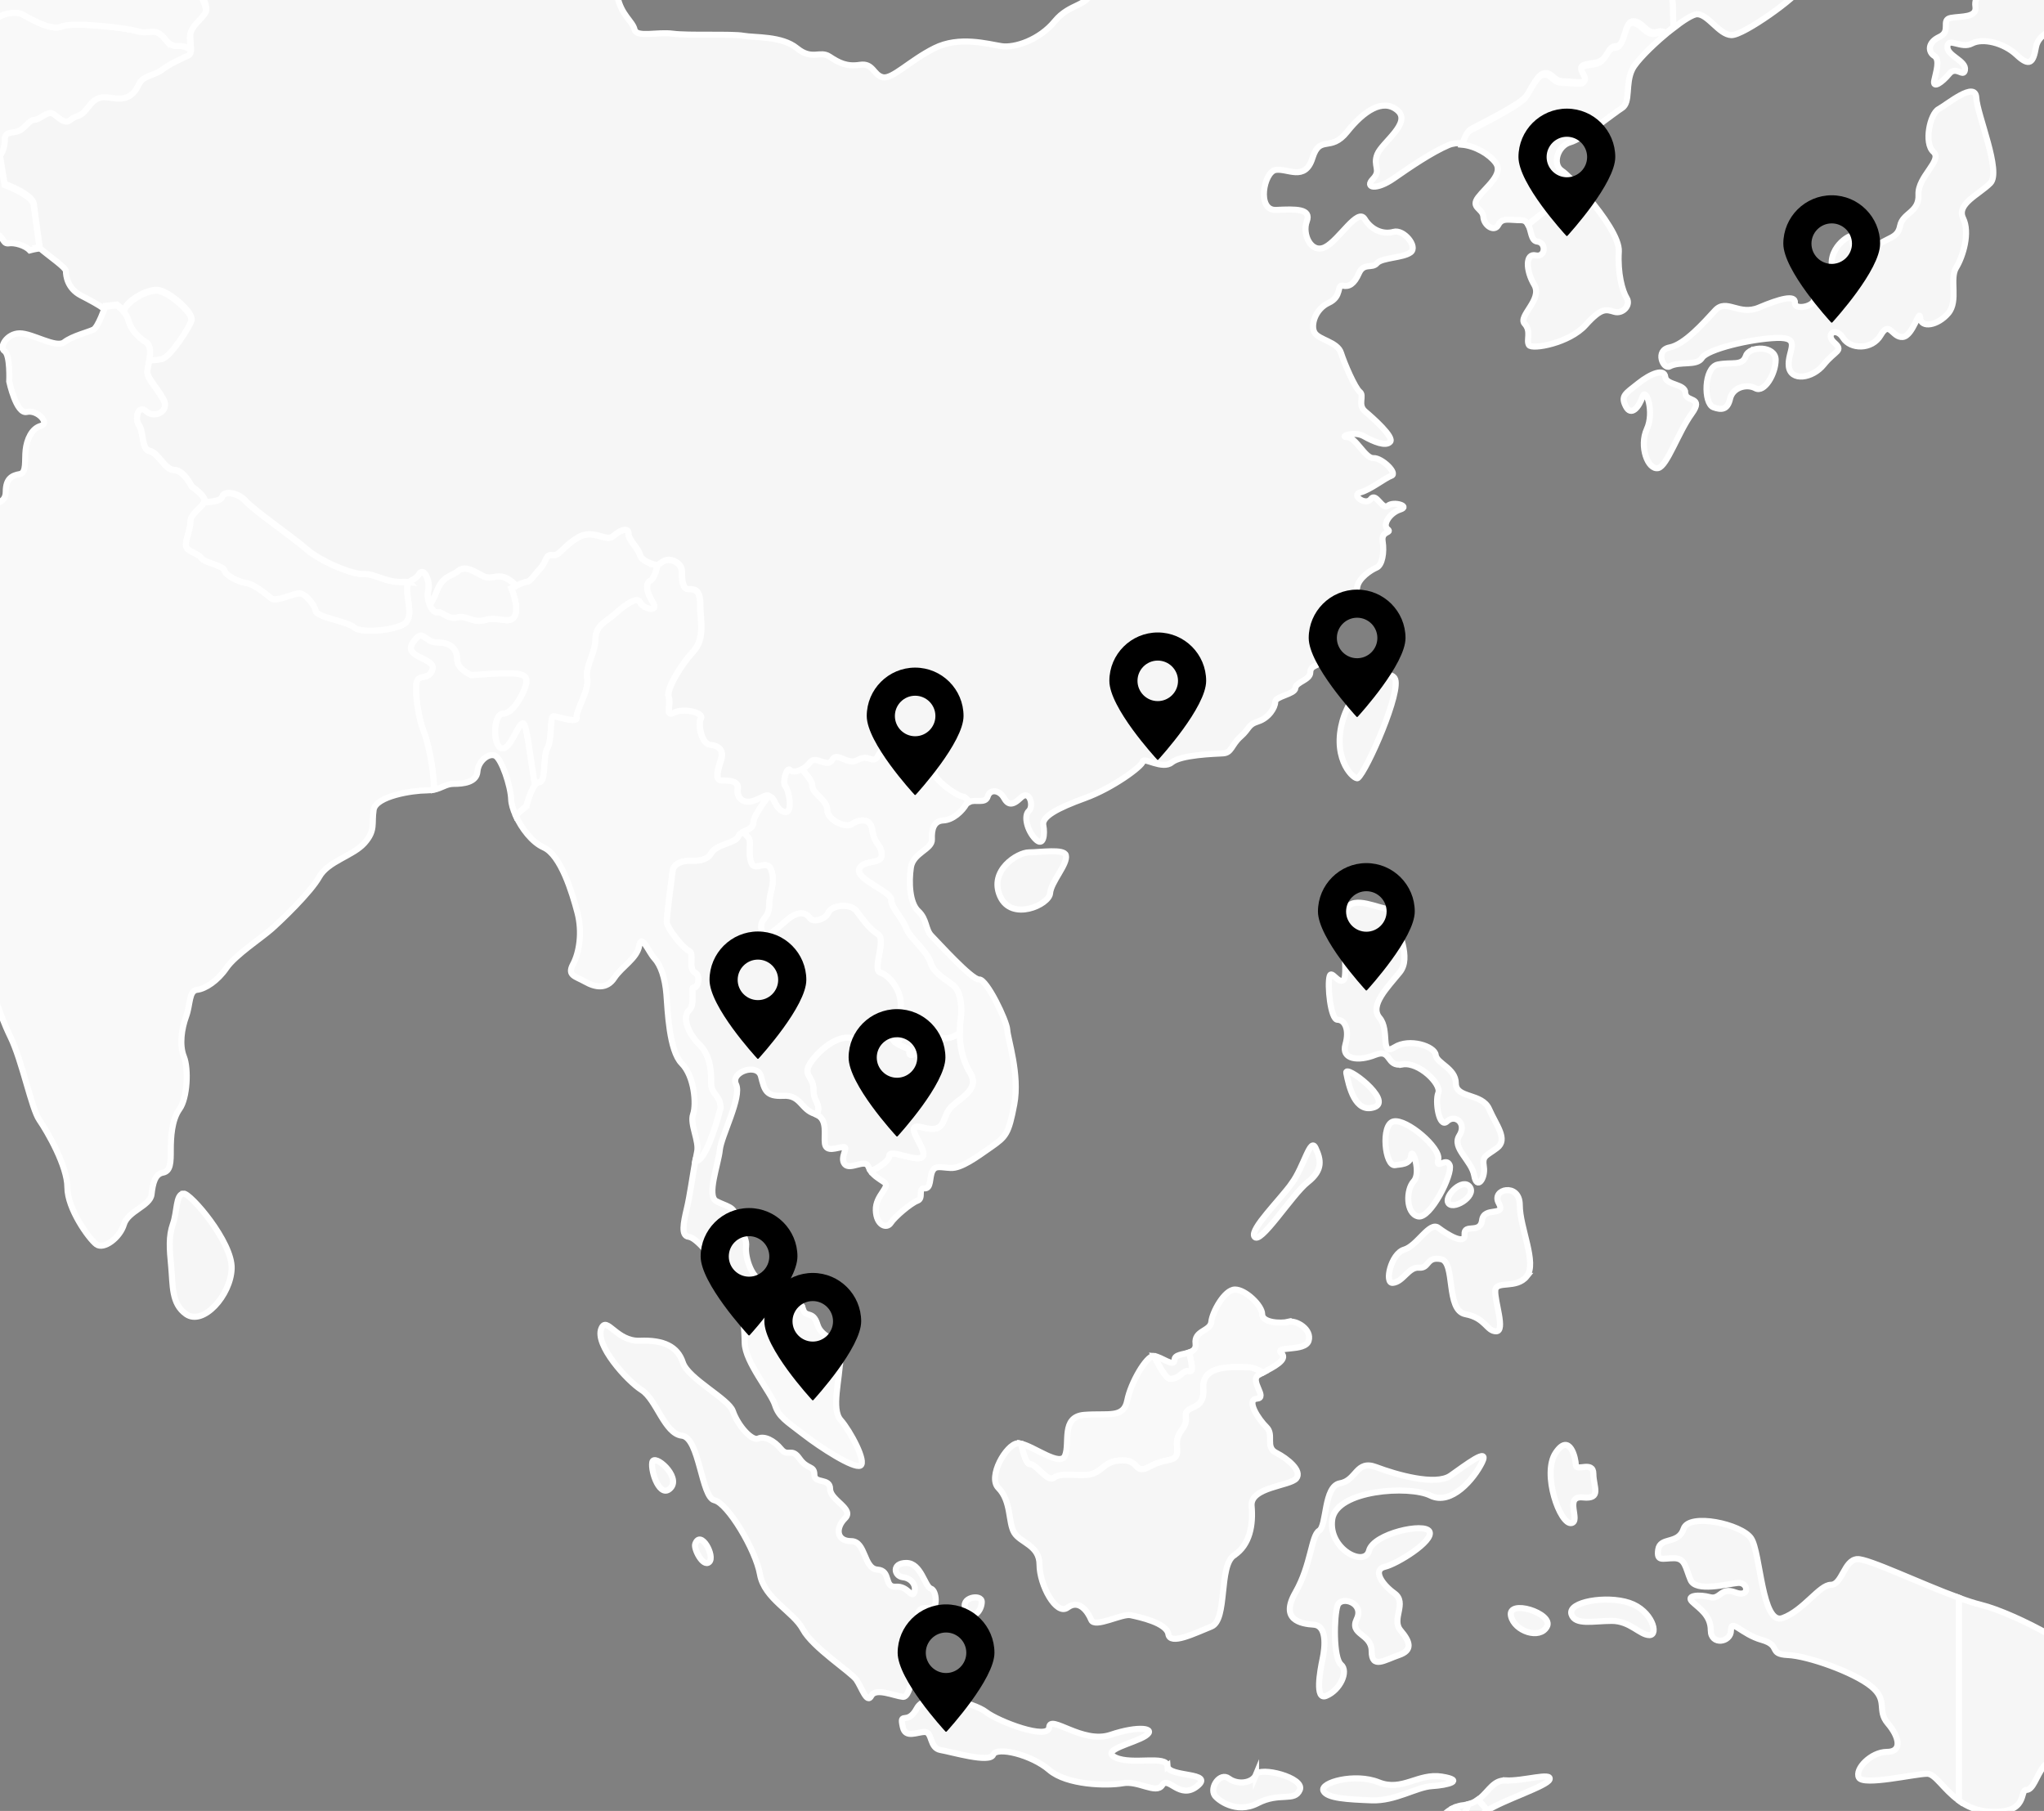 <?xml version="1.0" encoding="UTF-8"?>
<svg xmlns="http://www.w3.org/2000/svg" viewBox="0 0 671.89 595.28">
  <rect x="0" y="0" width="671.89" height="595.28" fill="#808080" stroke="none"/>
  <defs>
    <style>
      .cls-1 {
        fill: #f9f9f9;
      }

      .cls-1, .cls-2 {
        stroke: #fff;
        stroke-miterlimit: 10;
        stroke-width: 2px;
      }

      .cls-2 {
        fill: #f6f6f6;
      }
    </style>
  </defs>
  <g id="Calque_3" data-name="Calque 3">
    <g>
      <g>
        <path class="cls-2" d="m508.04,69.14c-.88.95-3.49,2.72-5.73,4.68,1.1,1.98.89,5.37,3.03,5.59,3.02.31,2.74,5.31-.58,4.53-3.31-.78-3.31,4.84-.43,9.68,2.88,4.84-5.47,10.3-3.16,12.8,2.3,2.5.43,5.46,1.43,7.02,1.01,1.56,13.25-.63,18.58-6.56,5.34-5.93,6.77-5.15,9.51-4.37,2.74.78,5.48-2.19,4.03-4.53-1.44-2.34-3.02-8.12-2.59-15.3.25-4.18-5-11.71-10.09-17.73-1.57,1.37-3,2.1-5.15,2.1-3.46,0-7.3.42-8.85,2.09Z"/>
        <path class="cls-1" d="m175.85,258.12c-1.72-10.35-2.68-20.38-3.94-20.38-1.75,0-4.08,8.85-7.01,8.22-2.92-.63-2.92-11.38.58-11.38s7.59-8.23,7.59-10.76-3.51-2.53-7.01-2.53-11.09.63-11.09.63c0,0-4.67-1.9-4.67-5.06s-1.75-5.69-6.42-5.69-4.67-5.06-8.17,0c-3.5,5.06,7.59,5.06,6.42,8.86-1.17,3.79-4.67,1.27-5.25,4.43-.58,3.17.58,11.39,2.33,15.81,1.35,3.41,3.37,12.05,3.43,19.32,2.73-.57,3.99-1.93,6.52-1.93,3.16,0,7.49-.47,7.78-4.06.28-3.59,3.89-6.24,5.9-5.15,2.02,1.09,5.05,9.83,5.19,14.36.05,1.45.62,3.35,1.51,5.32,1.62-1.71,3.49-3.08,3.49-3.08,0,0,1.19-4.81,2.81-6.92Z"/>
        <path class="cls-1" d="m139.22,240.27c-1.75-4.43-2.92-12.65-2.33-15.81.58-3.16,4.08-.63,5.25-4.43,1.17-3.8-9.92-3.8-6.42-8.86,3.5-5.06,3.5,0,8.17,0s6.42,2.53,6.42,5.69,4.67,5.06,4.67,5.06c0,0,7.59-.63,11.09-.63s7.01,0,7.01,2.53-4.08,10.76-7.59,10.76-3.5,10.75-.58,11.38c2.92.63,5.26-8.22,7.01-8.22,1.25,0,2.21,10.03,3.94,20.38.44-.59.93-1,1.43-1,2.31,0,1.15-8.75,2.69-11.25,1.54-2.5.77-10.42,1.93-10.42s8.08,2.5,7.69.42c-.38-2.09,4.23-9.17,3.46-12.93-.77-3.75,2.7-8.33,2.7-12.91s3.84-5.84,6.53-8.34c2.69-2.5,7.31-5.83,8.08-3.75.77,2.08,6.53,3.75,4.22,0-2.3-3.75-2.3-6.25-.77-7.09,1.54-.83,2.31-5,2.31-5,0,0-5-.83-5.77-3.33-.77-2.5-3.85-5-3.85-7.09s-2.7-1.25-5,.84c-2.3,2.08-6.54-2.5-11.53.42-5,2.92-6.15,6.25-8.46,5.83-2.31-.42-1.93,2.09-3.85,4.17-1.92,2.08-3.46,4.59-4.62,4.59s-5,2.08-5,2.08c0,0,2.69,6.25,1.15,9.17-1.54,2.92-5.38,0-9.62,1.25-4.23,1.25-6.15-1.66-9.23-.83-3.08.83-5-2.09-6.54-1.67-1.54.42-3.84-3.75-3.08-7.09.77-3.33-1.54-7.92-3.08-5.42-1.54,2.5-3.85,1.25-3.85,5s1.93,8.34-.38,10.84c-2.31,2.5-14.61,3.75-16.92,1.67-2.31-2.08-12.31-3.33-12.69-5.42-.38-2.08-3.46-5.83-5.38-5.83s-7.7,2.92-9.23,1.67c-1.54-1.25-5.38-4.58-8.08-5-2.69-.42-6.92-2.5-7.31-4.17-.38-1.67-6.54-2.5-7.69-4.17-1.15-1.67-5-2.08-5-4.17s1.54-5.42,1.54-7.92,4.62-5,4.62-6.67-4.23-4.59-4.23-4.59c0,0-2.69-5.42-5.77-5.42s-5.39-5.83-8.08-6.25c-2.69-.41-1.92-6.25-3.46-8.34-1.54-2.08-.39-7.09,2.3-4.58,2.69,2.5,7.7,0,5.77-3.75-1.93-3.75-5.39-7.08-5.39-9.17s2.31-8.34-.38-10.01c-2.69-1.67-5.01-4.17-5.77-7.09-.77-2.92-3.85-5-3.85-5l-3.85.42s-2.3,6.67-3.84,7.5c-1.54.83-6.93,2.08-9.62,4.17-2.69,2.08-10.38-2.92-14.61-2.92s-6.93,4.59-5,5.84c1.93,1.25,1.54,10,1.54,10,0,0,2.31,10.83,5.77,10,3.46-.83,7.7,3.75,4.62,4.58-3.08.84-4.62,4.59-5,7.92-.39,3.33.39,7.5-1.92,7.92-2.31.42-4.62,1.25-4.62,5.83s-5,3.34-5.77,5c-.77,1.67-2.69,10-3.84,11.25-1.15,1.25-7.69,1.67-8.08,5.42-.38,3.75-3.46,8.34-5.38,7.92-1.92-.42-5.38-2.09-6.54.41-1.15,2.5-6.15-2.08-7.3-.83-1.15,1.25-7.31,6.67-7.31,10s6.54,3.34,6.15,7.5c-.39,4.17,2.31,8.75,4.23,10.84,1.92,2.08,5,7.09,3.46,9.59-1.54,2.5-3.85,2.92-7.31,2.09-3.46-.84-3.08,1.67-9.23.42-6.15-1.25-6.54,3.75-8.85,6.67-.15.18-.36.44-.62.76,2.91,2.49,4.12,6.93,8.96,8.95,5.62,2.34,10.66-3.91,10.66.63s-13.25,3.59-13.54,4.99c-.29,1.41,13.68,19.67,20.74,18.26,7.06-1.4,12.24-9.67,10.23-10.92-2.02-1.25,1.15-6.4,3.02-5.46,1.87.94.29,9.06,2.45,10.93,2.16,1.87,1.44,5.3,0,9.67-1.44,4.37,1.44,12.95,1.87,17.79.43,4.84,3.46,11.86,4.47,19.04,1.01,7.18,5.18,20.29,9.07,28.25,3.89,7.96,6.91,23.57,9.5,27.31,2.59,3.75,9.22,15.14,9.22,22.16s7.06,16.86,9.51,18.72c2.45,1.87,7.78-2.18,9.08-6.55,1.29-4.37,8.64-6.09,9.07-9.83.43-3.75,1.15-6.71,3.74-7.18,2.59-.47,2.59-3.44,2.59-7.49s.29-9.84,2.88-13.43c2.59-3.59,3.02-13.26,1.44-17.17-1.58-3.9-.72-9.36.72-13.27,1.44-3.9.86-8.43,3.6-8.74,2.73-.31,6.77-2.96,9.65-7.18,2.88-4.21,11.67-9.99,14.83-12.8,3.17-2.81,12.82-12.02,15.7-17.17,2.88-5.15,11.09-6.87,14.84-11.08,3.74-4.21,2.3-6.4,3.02-10.92.71-4.53,12.81-6.4,17.42-6.4.94,0,1.72-.11,2.42-.25-.07-7.27-2.08-15.9-3.43-19.32Z"/>
        <path class="cls-1" d="m54.55,13.08c-3.75-4.68-4.9-1.56-9.22-2.81-4.32-1.25-21.61-3.12-25.06-1.56-3.46,1.56-10.66-2.81-12.96-4.06-2.3-1.25-9.79,0-10.08,4.37-.29,4.37-3.46,4.37-8.64,1.56-5.19-2.81-12.96-2.81-13.25.31-.28,3.12-4.03,6.24-6.05,7.18-.77.36-1.87,2.89-2.94,5.88,1.59.66,2.56,2.13,3.61,3.5,1.93,2.5,6.93,2.08,7.7-.42s8.84,2.5,13.46,6.67c4.62,4.17-2.31,1.25-4.23,5.42-1.93,4.17-7.69,0-9.23,1.67-1.54,1.67-11.54,2.5-14.23,2.08-2.69-.42-7.31,4.17-6.93,6.25.38,2.08,10.38-1.25,13.85,1.25,3.46,2.5,6.93-2.5,8.85.42,1.92,2.92,6.15.83,8.08,1.67,1.92.83,12.59-.82,12.68-.83,1.18-1.5,1.59-3.5,1.59-5.23,0-2.81,2.16-2.11,4.32-2.81,2.16-.7,3.67-3.75,5.4-3.75s4.11-2.81,5.83-2.11c1.73.7,3.89,3.98,6.05,2.11,2.16-1.87,2.8-.23,5.83-4.21,3.02-3.98,4.97-3.28,8.86-2.81,4.53.54,6.48-1.87,7.78-4.68,1.29-2.81,5.18-2.81,7.56-4.68,2.37-1.87,7.13-3.98,8.64-4.68.72-.34.9-1.17.89-2.27-3.49-3.03-5.01.51-8.16-3.43Z"/>
        <path class="cls-1" d="m51.67,95.57c-3.45-.22-10.09,3.49-11.05,6.86.69.82,1.35,1.82,1.65,2.97.77,2.92,3.08,5.42,5.77,7.09,1.65,1.03,1.42,3.79.99,6.25,1.53-.06,3.09-.19,4.15-.46,2.81-.7,8.86-10.07,9.72-12.64.86-2.58-7.56-9.83-11.24-10.07Z"/>
        <path class="cls-1" d="m544.75,10.95c-3.76,1.36-5.02-3.4-8.16-3.4s-2.51,8.16-5.65,8.16-2.51,4.76-6.9,5.44c-4.39.68-5.65.68-3.77,4.08,1.88,3.4-2.51,2.04-6.28,2.04s-3.76-2.72-6.27-2.72-4.4,4.76-6.28,7.48c-1.88,2.72-14.43,8.84-18.19,10.88-1.07.58-1.99,2.38-2.75,4.64,4.49.39,9.13,3.2,11.14,5.95,2.73,3.74-3.17,7.96-5.76,11.39-2.59,3.43,1.58,3.59,1.73,6.4.15,2.81,3.6,5.15,4.9,2.65,1.29-2.5,3.45-1.56,7.49-1.56,1.18,0,1.85.61,2.3,1.43,2.24-1.96,4.86-3.73,5.73-4.68,1.54-1.67,5.39-2.09,8.85-2.09,2.14,0,3.57-.72,5.15-2.1-3.66-4.33-7.25-7.88-8.64-8.8-3.3-2.18-1.29-8.27,2.74-9.36,4.03-1.09,13.97-9.36,17-11.24,3.02-1.87,1.01-7.96,3.45-12.8,1.28-2.53,6.06-7.35,10.85-11.39-1.03-.47-1.96-.68-2.68-.42Z"/>
        <path class="cls-1" d="m134.48,191.38c-.66-.07-1.39-.09-2.23-.06-5.62.23-9.08-2.81-12.75-2.58-3.67.23-14.25-4.21-18.79-8.19-4.54-3.98-16.85-12.41-19.88-15.69-3.02-3.28-7.34-3.28-7.78-1.64-.39,1.5-2.62,1.63-5.97,2-.86,1.63-4.43,3.83-4.43,6.03,0,2.5-1.54,5.83-1.54,7.92s3.85,2.5,5,4.17c1.15,1.67,7.31,2.5,7.69,4.17.39,1.67,4.62,3.75,7.31,4.17,2.69.42,6.54,3.75,8.08,5,1.54,1.25,7.31-1.67,9.23-1.67s5,3.75,5.38,5.83c.38,2.08,10.38,3.34,12.69,5.42,2.31,2.09,14.61.84,16.92-1.67,2.31-2.5.38-7.09.38-10.84,0-1.25.27-1.92.67-2.39Z"/>
        <path class="cls-1" d="m236.89,364.24c0-4.17-3.08-4.58-3.08-7.92s0-9.17-3.85-12.92c-3.85-3.75-5.77-9.17-3.46-11.26,2.3-2.08.38-7.92,1.53-7.5,1.15.42,2.7-3.75.39-5-2.31-1.25,0-6.26-1.92-7.09-1.93-.84-7.31-7.51-7.31-9.59s1.54-13.76,1.93-16.67c.38-2.92,4.23-3.33,5.39-3.33s5.76.42,7.3-2.5c1.54-2.92,8.08-3.33,8.84-5.42.77-2.09,5-2.09,5-4.59s5-8.75,5-8.75c.07-.02.12.02.19.02-.57-1.1-1.84-.1-4.37,1-4.32,1.87-6.48-.7-6.05-3.52.43-2.81-3.02-2.81-5.4-2.81s-.86-4.22,0-7.02c.86-2.81-.86-4.45-3.67-4.68-2.81-.23-4.1-6.79-3.02-8.66,1.08-1.87-5.83-3.51-8.86-1.87-3.02,1.64-.86-2.81-1.73-5.15-.86-2.34,3.89-10.3,7.99-14.75,4.11-4.45,2.38-10.3,2.38-15.45s-1.94-5.15-3.89-5.15-2.16-3.04-2.16-5.85-4.11-4.92-6.48-3.04c-.34.26-.92.63-1.65,1.05.1.02.19.04.19.04,0,0-.77,4.17-2.31,5-1.53.84-1.54,3.33.77,7.09,2.31,3.75-3.46,2.08-4.22,0-.77-2.08-5.39,1.25-8.08,3.75-2.69,2.5-6.53,3.75-6.53,8.34s-3.46,9.17-2.7,12.91c.77,3.75-3.85,10.84-3.46,12.93.39,2.09-6.54-.42-7.69-.42s-.38,7.92-1.93,10.42c-1.54,2.5-.38,11.25-2.69,11.25s-4.23,7.92-4.23,7.92c0,0-1.87,1.37-3.49,3.08,1.89,4.18,5.34,8.74,9.15,10.44,5.61,2.49,9.36,14.82,11.09,21.38,1.73,6.55.58,13.27-1.43,17.01-2.02,3.75.71,3.9,4.03,5.78,3.31,1.87,7.06,2.49,9.51-1.25,2.45-3.75,7.49-6.4,8.21-10.62.72-4.21,3.02,2.03,5.04,4.21,2.02,2.19,3.46,6.4,3.89,11.71.43,5.3.86,18.57,5.04,22.79,4.17,4.21,4.9,13.42,3.74,16.7-1.15,3.28,2.16,8.9,1.29,12.48-.17.72-.36,1.74-.57,2.87,3.75.79,8.35-17.39,8.35-17.39Z"/>
        <path class="cls-1" d="m169.63,192.53c-5.8-5.78-7.37-1.11-11.24-3.32-4.11-2.34-6.05-3.04-8-1.41-1.94,1.64-4.97,1.41-6.91,6.55-.64,1.69-1.44,3.27-2.2,4.45.68,1.57,1.71,2.68,2.53,2.45,1.54-.42,3.46,2.5,6.54,1.67,3.08-.83,5,2.08,9.23.83,4.23-1.25,8.08,1.67,9.62-1.25,1.53-2.92-1.15-9.17-1.15-9.17,0,0,.71-.38,1.59-.81Z"/>
        <path class="cls-1" d="m316.5,261.71c-2.69-.42-9.61-5.83-9.61-7.92s3.46-5.42-2.69-6.25c-6.15-.84-6.93-3.34-8.08-4.59-1.15-1.25-6.15,2.5-7.69,5.42-1.53,2.92-3.07-.84-6.53,1.25-3.46,2.08-6.92-2.92-8.46,0-1.54,2.92-5.38-1.67-7.3.83-.73.96-1.69,1.72-2.65,2.24,1.68,2.04,3.52,4.03,3.52,5.57,0,2.68,4.94,4.69,4.94,8.02s6.17,6.02,8.02,4.68c1.85-1.34,6.17-2.67,6.79,2.01.62,4.68,3.08,4.68,3.08,8.02s-6.17,1.34-7.4,4.68c-1.23,3.34,10.49,7.36,10.49,10.03s3.71,6.02,4.94,9.36c1.23,3.34,6.79,7.36,8.02,11.37,1.24,4.01,6.17,6.02,8.02,8.02,1.86,2.01,2.47,6.69,1.86,10.7-.62,4.02-.62,11.37,3.08,17.39,3.7,6.02-4.32,8.7-6.79,12.04-2.47,3.34-1.23,8.02-8.64,6.02-7.4-2.01,1.23,6.69,0,9.36-1.23,2.67-11.11-2.68-11.11,0,0,1.61-3.33,3.69-6,5.1,1.07,1.5,2.56,2.34,4.32,3.54,2.3,1.56-2.88,4.21-2.74,9.21.15,4.99,3.6,6.24,4.9,4.21s6.63-6.56,8.79-7.33c2.16-.78,0-4.21,2.3-4.06,2.31.15,1.59-3.6,2.59-5.62,1.01-2.03,2.59-1.25,6.05-1.09,3.46.16,8.36-3.43,13.25-6.86,4.89-3.44,5.76-4.21,7.63-14.05,1.87-9.83-2.16-21.54-2.3-24.5-.15-2.97-6.77-16.7-9.22-16.55-2.45.16-13.68-12.33-15.7-14.36-2.01-2.03-1.44-5.46-4.32-8.11-2.88-2.65-3.17-9.52-2.44-14.36.72-4.84,7.05-5.93,6.91-9.21-.15-3.28.57-6.09,3.74-6.24,3.17-.16,6.19-2.97,7.63-5.46.21-.37.5-.6.83-.77-.8-1-1.5-1.66-2-1.73Z"/>
        <path class="cls-2" d="m292.28,379.96c0-2.68,9.88,2.67,11.11,0,1.23-2.68-7.4-11.37,0-9.36,7.4,2.01,6.17-2.67,8.64-6.02,2.47-3.34,10.49-6.02,6.79-12.04-2.63-4.27-3.37-9.19-3.37-13.13-2.38,2.05-5.29,2.2-6.91,1.49-2.08-.9-6.65-1.35-6.65,2.25s-3.33,4.51-2.92,2.71c.42-1.8-3.32-1.35-5.4-4.06-2.08-2.7-9.57.9-13.31-.46-3.74-1.35-9.56,2.26-13.31,7.21-3.74,4.96.42,4.96.42,9.46s2.49,4.5,1.25,8.11c-.03.09-.06.22-.09.32,3.66,1.75,2.22,6.71,2.63,9.5.44,2.96,4.04,1.25,6.05,1.09,2.01-.16-1.3,3.43.43,5.62,1.73,2.18,6.77-1.87,7.78.78.24.63.53,1.15.86,1.62,2.67-1.41,6-3.49,6-5.1Z"/>
        <path class="cls-1" d="m292.9,295.7c0-2.67-11.72-6.69-10.49-10.03,1.23-3.34,7.4-1.34,7.4-4.68s-2.47-3.34-3.08-8.02c-.62-4.68-4.94-3.34-6.79-2.01-1.85,1.33-8.02-1.34-8.02-4.68s-4.94-5.34-4.94-8.02c0-1.54-1.84-3.52-3.52-5.57-1.57.85-3.17,1.04-3.88.26-1.15-1.25-2.69,4.17-1.54,5.42,1.16,1.25,2.69,9.17-.38,8.34-3.08-.84-3.08-5.42-5-5,0,0-5,6.24-5,8.75,0,1.69-1.91,2.25-3.4,3.07.9.86,1.65,1.63,1.91,2.05.83,1.35-.42,4.96.83,8.11,1.25,3.16,5.41-1.8,6.65,2.7,1.25,4.51-.83,6.76-.83,11.27s-3.33,4.05-2.49,8.11c.83,4.06,5.4-.9,8.73-3.61,3.33-2.7,5.82-2.25,7.07-.45,1.25,1.8,5.41.45,6.24-1.8.83-2.25,7.07-3.15,9.15-.45,2.08,2.7,4.15,5.86,7.07,7.66,2.91,1.8-2.08,11.72.83,12.62,2.91.9,7.07,5.85,6.65,11.26-.36,4.65,2.04,7.98-1.25,11.97,2.04,1.44,4.51,1.42,4.16,2.91-.41,1.8,2.92.9,2.92-2.71s4.57-3.15,6.65-2.25c1.63.71,4.53.56,6.91-1.49,0-1.62.11-3.08.29-4.25.62-4.01,0-8.69-1.86-10.7-1.85-2.01-6.78-4.01-8.02-8.02-1.23-4.01-6.79-8.03-8.02-11.37-1.23-3.34-4.94-6.69-4.94-9.36Z"/>
        <path class="cls-2" d="m267.37,358.02c0-4.5-4.16-4.5-.42-9.46,3.75-4.95,9.57-8.56,13.31-7.21,3.74,1.35,11.23-2.25,13.31.46.36.48.79.84,1.24,1.15,3.29-3.99.89-7.31,1.25-11.97.42-5.4-3.74-10.36-6.65-11.26-2.91-.9,2.08-10.82-.83-12.62-2.91-1.8-4.99-4.95-7.07-7.66-2.08-2.7-8.32-1.8-9.15.45-.83,2.25-4.99,3.61-6.24,1.8-1.25-1.8-3.74-2.25-7.07.45-3.33,2.7-7.9,7.66-8.73,3.61-.84-4.06,2.49-3.61,2.49-8.11s2.08-6.76.83-11.27c-1.24-4.5-5.4.46-6.65-2.7-1.25-3.16,0-6.76-.83-8.11-.26-.41-1.01-1.19-1.91-2.05-.71.4-1.35.84-1.6,1.52-.77,2.09-7.3,2.5-8.84,5.42-1.54,2.92-6.15,2.5-7.3,2.5s-5.01.42-5.39,3.33c-.38,2.92-1.93,14.59-1.93,16.67s5.39,8.75,7.31,9.59c1.92.83-.39,5.83,1.92,7.09,2.31,1.25.77,5.42-.39,5-1.15-.42.77,5.41-1.53,7.5-2.31,2.09-.39,7.51,3.46,11.26,3.85,3.75,3.85,9.58,3.85,12.92s3.08,3.75,3.08,7.92c0,0-4.6,18.18-8.35,17.39-.81,4.55-1.82,11.67-2.75,15.55-1.15,4.84-2.01,9.05.58,9.36,2.59.31,7.78,6.71,12.82,13.58,1.23,1.67,2.17,3.43,2.92,5.22,1.74-.11,3.69.02,5.65.41,3.83.78,4.79,4.15,4.79,6.23s6.47,1.3,7.67,1.04c.91-.2-.26-3.12,3-4.26-1.96-3.01-7.03-6.68-11.2-7.08-4.9-.47-7.2-8.43-6.77-12.01.43-3.59-3.6-6.71-3.6-9.83s-2.88-3.28-6.19-4.99c-3.31-1.72.72-12.33,1.15-16.86.43-4.53,7.34-17.48,5.33-21.54-2.01-4.06,7.06-7.18,8.21-2.65,1.15,4.53,1.58,6.71,7.34,6.4,5.76-.31,5.76,4.53,10.37,5.93.27.09.45.22.68.33.03-.1.06-.23.09-.32,1.24-3.61-1.25-3.61-1.25-8.11Z"/>
        <path class="cls-1" d="m276.2,446.5c.15-7.02-6.05-6.24-7.49-11.08-1.44-4.84-3.89-2.03-4.75-5.15-.13-.47-.41-.98-.75-1.51-3.25,1.13-2.08,4.06-3,4.26-1.21.26-7.67,1.04-7.67-1.04s-.96-5.45-4.79-6.23c-1.96-.39-3.91-.52-5.65-.41,2.31,5.56,2.59,11.44,2.7,16.16.15,6.24,8.64,16.23,9.94,20.29,1.3,4.06,3.74,5.3,9.36,9.67,5.62,4.37,16.56,11.4,18.72,10.3,2.16-1.09-3.31-11.4-6.48-14.98-3.17-3.59-.29-13.27-.15-20.29Zm147.33-12.01c-2.59.62-8.64.31-8.64-2.5s-5.47-8.11-8.93-8.11-7.49,7.5-7.78,10.62c-.29,3.12-5.76,2.81-5.18,7.18.22,1.71-.8,2.46-2.12,2.91.89,3.76,1.38,6.48.1,6.14-2.3-.62-2.88,2.5-6.33,2.5-1.18,0-3.17-3.23-5.28-7.46-.06,0-.14-.04-.2-.04-2.3,0-7.49,8.74-8.64,14.67-1.15,5.93-6.33,4.06-14.11,4.68-7.78.62-4.61,9.36-6.34,13.42-1.58,3.71-10.12-3-14.44-3.94.72,3.34,1.75,6.75,2.92,6.75,2.31,0,5.76,6.24,8.07,4.37,2.3-1.87,9.22,0,12.67-1.25,3.45-1.25,4.03-4.37,9.8-4.37s3.45,4.99,9.21,1.87c5.76-3.13,9.22-.63,8.64-6.24-.57-5.62,3.46-5.62,2.88-9.99-.57-4.37,6.33-1.25,5.76-9.36-.57-8.11,10.37-6.87,14.98-6.87,1.06,0,2.71.68,4.61,1.7,3.41-1.82,8.29-4.22,6.05-6.38-2.59-2.5,7.78-.31,8.93-4.05,1.15-3.75-4.03-6.87-6.63-6.24Z"/>
        <path class="cls-2" d="m384.65,453.21c3.45,0,4.03-3.12,6.33-2.5,1.28.34.79-2.38-.1-6.14-2.04.7-4.79.69-4.79,2.4,0,2.73-4.37-1.02-6.72-1.22,2.11,4.22,4.1,7.46,5.28,7.46Z"/>
        <path class="cls-2" d="m690.25-6.9c-2.01-2.81-5.47,1.56-9.79,2.49-4.32.94-17.86-11.24-21.32-16.86-3.45-5.62-9.22-.94-6.33,3.12,2.88,4.06-.58,5.31-.58,10.92s-3.45,5.62-2.88,9.36c.58,3.75-4.61,3.12-8.07,3.75-3.46.63.29,4.37-3.74,6.24-4.03,1.87-3.74,4.99-1.73,6.24,2.01,1.25.58,5.31,0,8.12-.57,2.81,2.59.63,4.9-2.19,2.3-2.81,4.71,1.35,5.19-1.25.57-3.12-6.05-4.68-5.76-7.8.29-3.12,4.6.94,8.06-.94,3.46-1.87,10.37-.31,14.69,3.75,4.32,4.06,5.48,2.5,6.34-2.49.86-4.99,7.49-7.18,14.11-7.18s7.2-3.44,5.19-5c-2.01-1.56,10.95-10.61,10.66-13.11-.29-2.5-6.91,5.62-8.93,2.81Zm-52.99,42.76c-2.88,1.56-4.9,11.24-1.73,14.05,3.17,2.81-5.19,8.12-4.9,14.05.29,5.93-5.19,5.93-6.05,10.3-.86,4.37-4.03,3.43-8.93,7.49-4.89,4.06-7.49-.62-6.34-3.43,1.15-2.81-7.49,1.56-7.2,8.43.29,6.87-8.06,7.49-6.05,10.61,2.01,3.12-6.34,4.99-6.05,2.18.28-2.81-5.19-1.25-11.81,1.56-6.63,2.81-10.66-3.12-14.4.94-3.74,4.06-10.08,11.24-14.98,12.17-4.89.94-2.07,7.37,0,6.24,3.46-1.87,8.93,0,10.66-2.81,1.73-2.81,15.84-6.24,24.48-6.56,8.64-.31,3.46,4.37,4.04,9.36.57,4.99,7.78,4.06,11.52-.62,3.74-4.68,6.62-4.37,3.45-7.18-3.17-2.81.58-5.31,2.88-1.56,2.31,3.75,9.51,4.06,12.39-.94,2.88-4.99,3.74.94,7.2.63,3.46-.31,5.47-9.68,5.76-6.24.29,3.43,5.76,2.5,9.22-1.56s.29-11.24,2.59-14.98c2.3-3.75,4.61-11.55,2.3-16.23-2.3-4.68,5.18-7.8,8.93-11.55,3.75-3.75-4.32-22.47-4.61-28.09-.29-5.62-9.5,2.19-12.38,3.75Zm-63.37,81.16c-1.15,3.44-4.61,1.87-9.22,2.81-4.6.94-4.76,12.84-1.44,14.05,2.59.93,4.61.93,5.47-2.81.86-3.75,5.47-4.99,8.35-3.43,2.88,1.56,6.63-4.68,6.63-9.36s-8.64-4.68-9.8-1.25Zm-19.88,12.18c0-3.12-6.33-2.5-6.62-5.31-.29-2.81-4.61-1.25-8.93,2.19-4.32,3.43-5.76,4.06-4.03,7.49,1.73,3.43,4.32.31,5.47-3.12,1.15-3.43,4.03,5,1.44,10.61-2.59,5.62.33,13.54,3.74,12.8,2.88-.63,6.63-11.86,10.95-17.79,4.32-5.93-2.02-3.75-2.02-6.87Z"/>
        <path class="cls-2" d="m460.98,349.89c5.47-.94,12.96,6.55,11.81,9.36-1.15,2.81.29,11.86,2.88,9.36,2.59-2.5,6.62.62,4.03,4.68-2.59,4.06,4.03,8.11,4.9,13.11.86,4.99,3.74.93,3.17-2.81-.58-3.75.57-3.43,4.32-6.24s-.29-7.49-2.59-12.8c-2.3-5.3-10.95-3.43-10.95-8.43s-6.33-6.55-6.62-9.36c-.29-2.81-8.65-5.62-13.54-2.5-4.89,3.12-1.44-5.62-4.9-9.68-3.45-4.06,2.59-9.99,6.63-14.98,4.03-4.99-1.15-13.42-.57-17.17.57-3.74.29-4.99-1.73-3.74-2.01,1.25-10.37-3.75-14.11-1.25-3.74,2.49-.29,23.1-2.02,24.66-1.73,1.56-3.96-3.35-4.61-1.25-.86,2.81.29,14.36,2.59,14.36s4.03,3.12,2.59,8.11c-1.44,4.99,4.32,5.62,9.79,3.43,5.47-2.18,3.45,4.06,8.93,3.13Zm-18.44,2.81c.86,4.37,2.88,13.42,9.22,11.24,6.33-2.19-9.84-14.38-9.22-11.24Zm16.13,30.28c1.44-.31,4.9,0,5.18-3.12.28-3.12,3.46,5.62.86,8.43-2.59,2.81-2.59,10.62,1.44,11.55,4.03.93,11.52-14.05,10.37-16.86-1.15-2.81-4.61,1.87-3.75-1.87.86-3.75-10.37-13.42-14.69-12.48-4.32.93-2.82,15.09.58,14.35Zm-33.99,5.93c-4.03,5.62-13.66,14.96-12.39,17.48,1.73,3.43,12.39-13.74,17.57-17.79,5.18-4.06,4.32-7.49,2.59-11.24-1.72-3.75-3.74,5.93-7.78,11.55Zm51.27,6.25c1.15,3.12,9.5-1.87,7.2-4.99-2.3-3.13-8.06,2.66-7.2,4.99Zm25.92,24.35c3.46-4.37-2.3-15.92-2.3-23.41s-9.51-5.31-6.91-.63c2.59,4.68-4.89.94-5.47,5.62-.58,4.68-6.05.94-5.76,4.68.29,3.75-5.76,0-8.64-2.18-2.88-2.19-6.91,5.93-11.23,7.18-4.32,1.25-6.61,11.18-3.74,10.92,3.45-.31,5.18-5.3,8.64-4.99,3.45.31,2.3-3.75,7.2-2.81,4.9.94,1.44,16.86,8.07,18.1,6.63,1.25,6.92,5.62,10.08,5.62s-.58-9.99-.29-13.42c.29-3.43,6.91-.31,10.37-4.68Z"/>
        <path class="cls-2" d="m732.59,603.67c-2.01-.94-7.2-4.68-6.91-7.18.29-2.5-5.76-2.18-9.79-4.99-4.03-2.81-2.59-11.87-6.91-14.05-4.32-2.19-7.49-9.05-2.3-8.74,5.18.31,6.05-2.81,2.01-6.87-4.03-4.06-18.72-5.62-19.3-11.55-.58-5.93-26.79-19.98-38.31-22.79-2.04-.5-4.51-1.31-7.2-2.29v66.62c2.67,1.94,6,3.5,10.37,3.72,12.67.62,9.51-7.18,11.81-7.18s3.17-4.37,5.76-7.8c2.59-3.43,13.83-.62,20.45,4.99,6.63,5.62,14.4,22.16,21.32,20.6,6.91-1.57,14.11,4.37,20.45,4.06,6.34-.31.57-5.62-1.44-6.55Zm16.42-55.57c0,2.81-4.6,4.37-11.81,7.49-7.2,3.12-20.27-3.58-20.74.94-.28,2.81,8.07,7.81,15.84,7.81s20.16-8.43,20.16-10.93,4.9-6.86,2.88-9.36c-2.01-2.5-6.34,1.25-6.34,4.06Zm9.8-11.86c-4.6-3.12-8.64-5.31-2.88.62,5.76,5.93,2.66,10.96,6.05,9.99,5.47-1.56,1.44-7.49-3.17-10.61Z"/>
        <path class="cls-2" d="m60.31,392.34c-2.59.31-2.01,5.93-3.46,9.99-1.44,4.06-1.15,8.11-.57,14.04.57,5.93,0,12.18,4.89,15.6,5.62,3.95,14.69-6.24,14.98-14.98.29-8.74-13.66-24.92-15.84-24.66Z"/>
        <path class="cls-1" d="m124.54-81.81c-.29-2.18-2.02-1.25-3.45-.31-1.44.94-6.05,1.56-7.78,1.56s-4.9-2.5-4.9-4.37-.36-3.98-2.08-3.98-4.32-.94-6.05-5.38c-1.72-4.45-4.32-4.45-6.26-5.62-1.94-1.17-7.35,2.11-9.72,3.04-2.38.94-6.48-.94-9.51-1.64-3.02-.7-4.75-6.56-7.56-5.85-2.81.7-3.45,6.79-5.62,6.79s-6.05-12.17-10.15-18.96c-4.1-6.79-11.45-20.37-17.93-22.94-6.48-2.58-4.53-6.09-2.81-7.96,1.73-1.87-3.89-2.34-6.48-.7-2.59,1.64-5.83,4.68-8.86,5.38-3.03.7-7.35,5.85-10.59,4.68-3.24-1.17-4.75,4.45-7.35,1.87-2.59-2.57,3.45-4.45,3.45-6.79s-4.1.7-5.18-.7c-1.08-1.4-4.54-2.81-4.54-.7s-2.8.94-2.8-.7-1.94-4.68-3.67-2.58c-1.73,2.11-7.56,3.28-8.86,1.64-1.3-1.64.86-2.34,1.08-4.45.21-2.11-2.16-4.92-1.73-7.49.43-2.58-4.1-5.15-6.27-4.21-2.16.94-5.18,0-7.56-1.17-2.38-1.17-11.67.7-12.1,3.04-.43,2.34-12.1,4.21-14.26,5.15-2.16.94-10.8,2.34-13.82,2.81-3.02.47-6.05,3.28-9.94,3.28s-11.24.47-14.69,3.28c-3.45,2.81-9.07.47-11.67,1.41-2.59.94-6.91-.47-8.21.47-1.3.94-.86,6.55.43,8.9,1.3,2.34,8.21,3.28,8.64,4.68.43,1.4-6.91,1.4-10.37,1.87-3.45.47-2.59,5.15-1.72,7.49.86,2.34-3.46,4.68-6.05,5.62-2.59.94,0,5.62,2.59,5.62s4.75,2.34,6.91,2.34,2.59,4.68,2.59,7.49-2.59,3.75-6.05,3.75-5.19-2.81-7.35-3.28c-2.16-.47-1.73,4.21-3.45,5.15-1.73.93-2.16-3.28-4.75-3.28s-5.62-.47-6.48-3.28c-.86-2.81-6.91-3.28-9.51-.47-2.59,2.81-3.46,1.41-5.62-.47-2.16-1.87-8.64.94-9.51,3.28-.86,2.34-5.61,3.28-9.07.93-3.46-2.34-5.62-3.28-5.62,0s-2.59.47-2.59-1.4-5.61-5.62-8.21-7.49c-2.59-1.87-10.8-1.87-11.24-3.75-.43-1.87-5.61-3.28-6.91,0-1.29,3.28-3.45.94-5.18,0-1.73-.94-5.62,1.41-7.35,2.34-1.73.93-7.34,5.15-10.37,5.15s-1.29,4.22-5.18,5.15c-3.89.94-3.02,3.75-2.59,5.62.43,1.87,2.59,5.15-.86,6.56-3.46,1.4-4.75-4.68-7.78-7.02-3.02-2.34-5.61.47-5.61,3.75s-3.46,3.28-5.19,6.56c-1.72,3.28,3.02,3.75,3.02,5.15s-2.59,2.81-3.45,3.28c-.86.47-3.02,5.15-2.16,6.56.86,1.4,6.05.93,5.61,4.21-.43,3.28-.86,6.55,1.73,5.62,2.59-.93,5.19-.47,6.91-.47s3.02,3.75,6.05,7.49c3.02,3.75,4.32,5.62,1.29,6.55-3.02.94-1.73,2.81,2.16,4.68,1.03.5,2.1,1.24,3.15,2.04.62-.45,1.23-.91,1.75-1.42,4.9-4.68,13.83-9.05,20.45-7.18,6.62,1.87,12.1-1.25,14.98,3.12,2.88,4.37,0,12.49,1.15,15.61,1.15,3.12-5.18,3.43-9.51,2.81-4.32-.62-13.25,1.87-12.1,4.68,1.15,2.81,4.32,9.36-1.44,5.93-5.76-3.43-8.07,3.43-4.9,3.43s7.49,4.06,7.49,6.87.28,9.05,3.16,8.11c2.88-.93,2.88,4.68,6.91,4.37,4.03-.31,7.78,1.25,4.61,5.31-3.17,4.06,2.01,15.3,3.16,12.8.73-1.57.09-4.98,1.22-7.15-2.25-5.74,7.3-5.76,10.06-5.76,3.08,0,8.46,5,11.92,10.01,3.46,5,6.93,1.67,6.93,1.67l1.15-46.68,24.63-7.12c.24-.66.51-1.27.82-1.77,3.17-5,7.44-.86,8.94.31,1.25.99.57-5.31,4.03-4.99,3.45.31-.29,6.24,2.31,6.24,2.02,0,6.63,7.75,5.18,13.84,3.84,3.42,10.77,11.47,11.4,13.5.77,2.5,10.77-1.67,12.69-.84,1.93.83,16.92.84,19.61.84s4.62,5.42,7.7,6.25c3.07.84,1.92,6.25,2.3,10,.39,3.75,5,7.5,5.38,10.84.39,3.33,5.39,1.67,8.46,2.5,3.07.84,7.69,2.08,8.08,5.42.39,3.33,4.23.83,4.62-1.67.39-2.5,4.23-5.84,10-8.34,2.6-1.13,4.31-1.12,5.62-.59,1.07-2.99,2.17-5.52,2.94-5.88,2.02-.93,5.76-4.05,6.05-7.18.29-3.12,8.07-3.12,13.25-.31,5.18,2.81,8.35,2.81,8.64-1.56.29-4.37,7.78-5.62,10.08-4.37,2.31,1.25,9.51,5.62,12.96,4.06,3.45-1.56,20.74.31,25.06,1.56,4.32,1.25,5.47-1.87,9.22,2.81,3.15,3.94,4.67.4,8.16,3.43-.01-1.19-.24-2.7-.24-4.29,0-3.04,4.32-5.62,5.19-7.96.86-2.34-3.89-9.36-3.89-11.7s0-7.96-2.16-9.13c-2.16-1.17,4.11-4.21,5.59-4.14,3.22.17,7.78-3.46,9.17-1.94,1.4,1.51,4.19,1.94,6.98,1.94s1.59-3.46,0-4.97,4.99-15.56,5.98-20.31c1-4.75,3.39-.43,6.59,0,3.19.43,6.98-.22,8.97.86,1.99,1.08,7.78-1.3,9.17-3.67,1.39-2.38-1.6-3.03-1.39-8.43.2-5.4,3.18-8,6.38-8s4.18-3.24,4.18-5.83c0-2.34,2.59-3.82,3.38-6.8-1.03-1.18-1.9-2.75-2.06-3.96ZM-121.97-36.06c-1.15,1.71-12.54-1.48-13.49-4-1.02-2.7,15.98.33,13.49,4Zm163.56-1.11c-8.07,0-25.92-4.37-33.13,4.06-7.2,8.43-2.02,12.8-5.18,13.42-3.4.67-5.18-12.8-1.15-17.17,4.04-4.37,16.99-6.24,25.06-4.06,8.07,2.19,22.47-1.87,24.48-1.25,2.02.62-2.01,4.99-10.08,4.99Z"/>
        <path class="cls-2" d="m-505.69-161.96c-1.3.7-4.75-.7-5.83-2.34-.87-1.32-3.55-.82-5.92-.58.53.35,1.11.8,1.52,1.59,1.3,2.5-5.18,2.81-3.16,5.77,2.02,2.97-4.61,3.12-4.61,0s-6.91-1.56-6.62.47c.11.72-.1,1.63-.58,2.49,1.88.73,4.07,1.58,4.92,1.94,1.31.57,18.58,2.52,25.33,1.16-.36-1.36.36-5.45.36-7,0-1.87-4.1-4.21-5.4-3.51ZM239.47-575.94c4.03,2.5,16.99-3.12,25.63-2.81,8.64.31,32.84-7.18,33.7-12.17.86-4.99-8.93-4.68-12.68-9.05-3.74-4.37-12.1-.62-14.11,3.12-2.01,3.75-4.32.31,1.15-5.62,5.47-5.93-5.47-10.61-5.76-6.87-.29,3.75-10.37.63-10.37,4.06s-3.75,4.99-3.46,8.43c.29,3.43-6.91-1.87-7.2,5.93-.29,7.8-11.16,12.36-6.91,14.98Zm458.85,63.99c6.91.63,10.37,7.8,23.62,8.74,13.25.94,23.04-1.87,23.33-5,.29-3.12-12.1-7.8-15.84-5.31-3.74,2.5-6.62-4.06-11.23-2.5-4.61,1.56-10.95,1.25-13.25-3.12-2.31-4.37-10.09,6.87-6.63,7.18Zm-526.25-138.9c1.15-4.68-17.97-2.65-12.96,1.87,1.73,1.56,11.81,2.81,12.96-1.87Zm7.49,22.16c5.47,2.5,3.45,4.06-2.31,4.06s-10.71,2.1-6.91,3.75c2.88,1.25,2.59,4.68,8.64,6.24,6.05,1.56,12.1-3.75,11.53-7.49-.58-3.75,21.03-7.18,26.79-8.74,5.76-1.56-3.75-8.12,2.59-8.74,6.33-.62,3.74-3.75-4.03-4.99-7.78-1.25-4.61-8.43-7.2-10.93-2.59-2.5-4.03,3.12-14.12,5.31-10.08,2.19-14.97,4.99-10.94,7.18,4.03,2.18,0,7.49-4.32,7.18-4.32-.31-5.18,4.68.29,7.18ZM50.8-464.51c4.61,2.49,8.07,1.56,7.49-3.44-.57-4.99-11.15,1.45-7.49,3.44Zm-84.11-4.68c3.75.62,13.83-1.56,14.98-3.75,1.15-2.19-4.03-4.68-10.66-4.68s-7.57,7.88-4.32,8.43Zm228.13-150.77c0,3.43-9.27,6.85-6.63,9.36,2.31,2.19,4.32,1.56,7.2,2.18,2.88.63,4.32,8.43,9.51,7.18,5.18-1.25,19.3,6.24,27.65,6.24s9.22-7.49,6.62-7.8c-2.59-.31-.29-4.68,4.32-11.86,4.61-7.18-14.4-12.49-14.4-6.87s-5.47-1.25-7.2-4.68c-1.72-3.43-27.07,2.81-27.07,6.24Zm453.37,127.67c0-4.68-15.69,1.72-9.22,4.06,3.46,1.25,9.22.63,9.22-4.06Zm-37.16-19.35c4.03,2.19,5.47,4.37,7.78,6.87,2.3,2.5,10.95-1.25,14.4-2.5,3.46-1.25,3.74,5.62,9.22,1.87,5.47-3.75,10.94-1.87,17.28-1.87s-1.15-8.43-.86-12.17c.29-3.75,7.49-1.25,5.18,1.87-2.3,3.12,3.46,10.3,12.68,9.68,9.22-.62,2.3-6.87,6.91-9.05,4.61-2.18,4.03-4.68-2.59-9.05-6.62-4.37-15.26-1.56-21.03-4.37-6.15-3-13.54-3.12-13.82,3.75-.29,6.87-12.39-7.49-18.72-9.68-6.34-2.19-25.95,19.49-16.42,24.66Zm408.73,87.09c5.76,3.12,9.22-3.75,13.82-.31,4.61,3.43,15.85-1.56,20.45-2.5,4.61-.94,2.31-7.18-10.66-9.05-12.96-1.87-29.81,8.51-23.62,11.86ZM-88.89-642.75c10.92-1.24,10.66-7.8,4.9-9.05-5.76-1.25-6.62,3.75-9.51,3.43-2.88-.31-13.77,1.98-11.53,4.68,2.59,3.12,10.66,1.56,16.13.94Zm760.14,171.06c5.18-1.25-3.74-11.55-12.67-13.11s-17.23,6.4-16.13,8.12c2.59,4.06,23.62,6.24,28.8,4.99Zm-920.58,82.41c7.78,7.8,14.4-3.43,18.14-4.06,3.75-.63-2.3-5-8.64-6.87-6.33-1.87-15.38,5.03-9.5,10.92Zm139.41-251.91c2.02-2.81-3.75-2.81-4.32-5.62-.58-2.81-16.71-3.43-15.84-.31.86,3.12-11.16,6.52-7.49,9.67,6.91,5.93,25.63-.93,27.65-3.75ZM668.94-111.16c-3.17-9.05,4.61-17.79-1.15-22.47-5.76-4.68-3.45-14.36-6.33-12.48-2.88,1.87,0,10.3-4.61,10.92-4.61.63-.29,5.31-2.01,11.55-1.73,6.24.86,15.3,3.17,20.91,2.3,5.62-3.17,35.59-.86,40.58,2.3,4.99-3.75,27.09-1.73,29.65,3.46,4.37,1.15-5.93,6.34-6.87,5.18-.93,5.18,6.24,8.36,7.8,3.17,1.56,1.15-9.99-1.73-9.36-2.88.63-5.19-7.49-6.63-12.48-1.44-4.99,2.88-10.93,2.88-17.17s7.2-5.93,11.53-1.25c4.32,4.68,4.89,1.56,3.16-1.87-1.73-3.43-7.2-28.4-10.37-37.46Zm461.59-224.9c-2.88-1.09-12.1-7.49-14.4-11.08-2.3-3.59-13.39-5.31-13.39-3.43s-3.6-.47-4.46-2.5c-.86-2.03-12.53-2.34-12.68-.16-.14,2.18,2.74,2.34,4.47,4.84,1.72,2.5-2.31,3.9-1.44,6.71.86,2.81-4.32-1.41-6.19-2.97-1.87-1.56-1-7.65-.43-10.77.58-3.12-3.31-2.5-3.74-5.62-.43-3.12-13.39-9.52-18.86-12.02-5.48-2.5-12.53-4.68-14.4-7.8-1.87-3.12-11.67-3.43-15.41-7.65-3.75-4.21-20.17-11.7-27.22-12.17-7.06-.47-5.48-4.68-8.93-4.06-3.46.63-18.29-.15-22.9-.94-4.61-.78-5.62,2.97-8.93,1.56-3.31-1.4-20.45-8.12-22.47-5.62-2.01,2.5-1.15,6.09-3.17,6.71-2.01.63,0,3.75,4.75,8.43,4.75,4.68,1.87,8.27-2.45,10.3-4.32,2.03-11.23-1.87-13.39-5.46-2.16-3.59-8.07-2.03-9.51-6.71-1.44-4.68,1.73-5.46,4.61-2.81,2.88,2.65,6.77.47,7.2-2.97.43-3.43-7.78-5.78-12.24-5.46-4.46.31-6.91,7.02-11.52,9.83-4.61,2.81-22.47-1.09-24.34-2.97-1.87-1.87-26.79,0-29.38,1.87-2.59,1.87-.72,9.21-2.02,9.83-1.29.63-2.59-8.43-2.59-10.14s-3.02-2.97-7.49-2.97-7.06-.16-5.18-2.19-1.73-4.06,1.73-6.71c3.45-2.65-6.34-10.93-15.84-14.98-9.51-4.06-31.11-1.72-36.87.16-5.76,1.87-17.28,1.25-22.76,1.4-5.47.16-1.01-2.34-2.59-5.15-1.59-2.81-10.95-6.24-12.24-3.9-1.29,2.34-3.74,0-3.74-1.72s-8.79-5.15-12.24-4.37c-3.45.78-5.04-3.43-1.01-3.43s10.95.94,7.92-4.06c-3.02-5-28.95-6.56-31.4-5.62-2.45.94-.15,4.53-5.76,10.3-5.62,5.77-11.09,1.87-10.37-.94.72-2.81,7.63-2.34,7.63-5.15s-9.5-1.25-10.94-3.59c-1.44-2.34,2.01-3.9,5.47-2.81,3.45,1.09,9.51,1.72,9.79,0,.29-1.71-3.6-2.03-9.36-3.12-5.76-1.09-19.73-4.68-27.07-3.9-7.35.78-10.66-2.97-14.69-3.28-4.03-.31-4.03,2.34-2.16,4.84,1.87,2.5-3.89,4.06-8.64,3.28-4.75-.78-11.67,2.81-8.93,6.56,2.73,3.75,5.47-1.09,7.78.16,2.3,1.25-6.05,3.9-2.59,5.62,3.45,1.72,2.88,5.31,3.02,7.18.15,1.87-5.76,2.81-7.92,0-2.16-2.81-5.19-.31-9.22-.62-4.03-.31-7.06,1.71-2.74,2.34,4.32.63,5.76,3.59,0,4.21-5.76.63-4.32-5.77-7.78-4.99-3.45.78-10.94-2.97-14.97-2.81-4.03.15-5.9,3.59-11.24,4.06-5.33.47-12.53-2.97-14.69-6.09-2.16-3.12-2.88-4.06-5.47-.47-2.59,3.59-2.74,10.46-5.33,10.92-2.59.47-3.6,6.55-6.2,8.11-2.59,1.56-2.73-2.34-6.05-2.03-3.31.31-13.97-10.92-14.54-14.2-.58-3.28-7.2-9.52-8.93-10.77-1.73-1.25,1.72-1.87,3.89.16,2.16,2.03,4.89,2.03,7.05.78,2.16-1.25,1.87-7.02-1.87-7.18-3.74-.16-2.3-3.59-.43-4.21,1.87-.63-4.32-6.71-2.02-7.34,2.3-.62,1.29-3.28-1.87-3.75-3.17-.47-6.48-3.28-6.63-4.99-.14-1.72-13.54-2.34-12.96.15.58,2.5-4.32,1.72-3.6-.31.72-2.03-4.75-1.41-11.09-3.28-6.34-1.87-6.48-6.71-8.64-7.02-2.16-.31-1.44,6.71-4.61,5.15-3.16-1.56-6.62,1.4-4.9,5.46,1.73,4.06.15,4.68-.14,7.96-.29,3.28-2.01,1.87-5.76.47-3.74-1.4-3.75,3.44-11.81,1.25-8.07-2.19-11.67.15-13.1-2.65-1.44-2.81-3.89-3.12-4.18-.78-.28,2.34-12.67,1.41-13.68-2.03-1-3.43,2.16-4.06,4.03-4.99,1.87-.94-2.01-2.34-8.78-1.87-6.77.47-11.09-3.75-18.01-2.97-6.91.78-22.32,2.34-24.48,3.43-2.16,1.09,2.01,5.31-1.29,5.62-3.31.31-1.01-6.87-1.58-10.3-.57-3.43-5.62-3.9-4.9-1.25.72,2.65-7.92,3.59-10.08,1.56-2.16-2.03-5.62-4.68-11.24-6.24-5.62-1.56-12.53,4.99-10.95,6.87,1.59,1.87,5.76.47,5.91,1.71.29,2.57-11.95,1.56-11.95,3.75s-11.38,5.15-14.83,5.62c-9.47,1.28-11.52,1.25-15.99,5.31-4.46,4.06-1.01-3.59,2.45-7.34,3.45-3.75,7.06-2.19,9.07-5.15,2.02-2.96,5.19-2.65,10.66-3.59,5.48-.94,5.19-4.37,7.78-5.62,2.59-1.25,8.93-3.9,10.08-6.71,1.15-2.81,14.11-7.49,16.71-7.34,2.59.16,3.16-5.62,4.61-5.62s8.93-3.59,11.81-4.99c2.87-1.4,4.32-4.37,4.46-6.4.15-2.03-3.89-1.72-4.32-3.59-.43-1.87,1.87-.63,4.9-1.87,3.02-1.25,0-5.62-2.44-4.84-2.45.78,1.29-2.34-.86-5.15-2.16-2.81-6.48,1.72-6.34-1.25.15-2.97-.28-6.71-2.01-8.58-1.73-1.87-4.9,3.28-8.5.31-3.6-2.97-14.11-4.84-14.11-3.59s-5.04-1.87-6.05-.63c-1.01,1.25-9.36,1.09-11.96.31-2.59-.78-6.19,1.09-6.34,3.91-.14,2.81-10.37,1.71-12.24,1.25s7.06-8.43,7.06-9.83-15.12.31-15.98-1.25c-.86-1.56-8.21-2.03-11.53-1.87-3.31.16-.14-.94,2.88-1.25,3.02-.31,5.76-3.12,9.07-3.75,3.31-.63,2.59-1.87,1.15-4.06-1.44-2.18-4.9-1.09-8.21-2.18-3.31-1.09-7.35-2.65-10.23-2.81-2.88-.15-6.05,1.56-12.82,2.97-6.77,1.41-7.35,7.02-10.8,8.74-3.46,1.72-9.51,8.58-6.62,9.21,2.88.63,1.44,2.5,1.87,4.53.43,2.03-2.16,2.5-5.47,1.87-3.31-.63-14.97-.47-14.83,2.19.15,2.65,6.77,3.9,6.34,5.31-.43,1.41-5.04-.16-7.34-1.56-2.3-1.41-7.49-.63-8.5,2.03-1.01,2.65-5.04,2.03-6.34,1.41-1.29-.63-4.17,1.25-6.33.47-2.16-.78,4.32-4.21,2.73-5.93-1.58-1.71-8.5-.15-9.22,2.65-.72,2.81-4.9-2.03-6.48-1.09-1.58.94-3.31,2.03-6.34,3.43-3.02,1.4-8.21-1.56-9.36.93-1.15,2.5,5.76,3.28,5.9,4.37.15,1.09-15.69.94-16.13,2.65-.43,1.72-5.76,1.72-12.24,1.87-6.48.16-3.89,3.59-9.08,4.68-5.18,1.09-7.48,1.25-9.21,4.06-1.73,2.81-5.77,3.28-7.5,1.09-1.72-2.18-6.48,1.09-3.89,1.41,2.59.31.15,3.12-1.43,2.5-1.59-.63-6.19,2.97-3.6,2.65,2.59-.31,3.89,2.03,2.59,3.75-1.29,1.72-6.91-2.03-8.36-.47-1.44,1.56,2.74,3.59,5.33,3.28,2.59-.31,4.03,1.56,4.32,3.59.28,2.03-6.05-1.25-7.35.47-1.29,1.71,1.01,2.5,3.74,2.81,2.74.31.72,1.41,3.17,3.75.19.18.35.35.47.52,1.48,1.93-1.31,2.61-1.05,4.48.29,2.03-2.74,2.81-2.74.94s-7.63-2.5-9.22-.47c-1.58,2.03-2.73,3.59-4.61,1.72-1.87-1.87-7.35.47-14.4.78-7.06.31-21.61.93-25.2,2.34-3.6,1.41-6.63,6.87-3.31,10.46,3.31,3.59.14,5.15.14,7.49s8.64,7.18,13.25,7.65c4.61.47,8.35,6.56,5.62,10.3-2.74,3.75-11.09-1.09-16.56-5.77-5.47-4.68-18.15-6.56-22.33-6.24-4.18.31-1.72-4.06-7.06-3.9-5.33.16-9.79,5.31-6.19,5.31s5.91-.31,4.03,1.56c-1.87,1.87,1.01,1.41,5.33,3.43,4.32,2.03-3.6,4.84-8.07,1.56-4.46-3.28-9.21-.16-10.51,2.34-1.3,2.5,5.19,9.68,12.96,10.92,7.78,1.25,5.18,3.9,8.78,5.31,3.6,1.4,1.01,2.97-1.44,3.12s-7.34-4.06-11.23-6.24-14.4.94-16.56-1.56c-2.16-2.5,1.44-4.99-.58-6.87-2.02-1.87-.29-6.09,2.3-10.46,2.59-4.37-.43-11.86-4.17-13.11-3.75-1.25-3.46,2.97-2.59,4.21.86,1.25.43,7.18-2.45,11.08-2.88,3.9-11.67,3.9-11.67,6.55s-5.9,4.68-3.89,6.56c2.01,1.87,9.94,11.55,11.09,14.51,1.15,2.97-7.06,12.33-5.76,17.79,1.29,5.46-1.15,7.96.43,10.62,1.58,2.65,5.18.31,7.49,1.4,2.3,1.09,6.05-1.56,11.38-2.65,5.33-1.09,15.12,5,18.72,6.87,3.6,1.87,1.73,4.99,3.6,8.12,1.87,3.12-4.32,3.12-4.47,7.8-.14,4.68,10.8,6.71,11.24,8.12.43,1.4-7.78.31-10.95-.94-3.16-1.25-3.45-5.77-4.46-6.71-1.01-.94,2.16-4.68,2.44-7.65.29-2.97-3.6-4.68-4.89-6.71s-3.6-4.99-6.19-4.37c-2.59.63-12.1,1.56-14.98,4.37-2.88,2.81.43,10.77,2.02,14.67,1.58,3.9-8.36,9.36-8.07,12.48.29,3.12-3.02,4.53-7.35,7.02-4.32,2.5-9.07,4.37-8.93,8.43.14,4.06-5.76,1.87-8.78,0-3.02-1.87-6.91,1.09-11.24.94-4.32-.16-4.32-4.06-7.78-2.65-3.45,1.4-5.76-1.72-4.75-4.53,1-2.81,4.89-.63,5.19,1.4.29,2.03,2.73,1.09,5.61-.62,2.88-1.72,1.44,2.19,5.62,2.5,4.18.31,1.87-2.34,5.04-2.03,3.17.31,3.31-.78,2.3-2.49-1.01-1.72,2.3-2.97,4.32-3.9,2.26-1.05,1.15-4.53,3.02-5.62,1.87-1.09.57-3.28,2.59-3.43,2.02-.16,2.88-3.43,4.75-3.43s2.88-3.28,1.73-4.99c-1.15-1.72.72-6.4,2.59-7.02,1.87-.63,2.02-2.49.29-3.9-1.73-1.41-8.07-6.09-7.64-9.05.43-2.96-1.15-8.43-.29-10.77.86-2.34.15-7.18-.15-9.99-.29-2.81,1.59-5.93,2.45-11.08.86-5.15-5.04-10.62-7.92-12.02-2.88-1.41-1.01-4.21,3.17-7.96,4.17-3.75,4.46-15.45,4.17-17.95-.29-2.5-8.79-4.68-12.1-4.37-3.31.31-15.55-.31-18.58-.94-3.03-.62-4.04,2.81-5.47,5.93-1.44,3.12-4.61,7.96-6.48,14.98-1.87,7.02-9.51,9.21-12.96,10.77-3.46,1.56-5.62,6.71-4.04,9.21,1.58,2.49,3.89.47,5.47,1.41,1.59.94-.14,7.49-1.15,8.43-1,.94,1.88,3.28-.57,4.99-2.45,1.71-4.75,5.31-3.31,7.18,1.44,1.87,8.5,2.81,11.53,4.68,3.02,1.87,1.87,5.31,4.18,8.58,2.3,3.28,4.75,1.25,5.9,3.28,1.15,2.03-4.17,10.14-6.05,10.46-1.87.31-9.5-8.27-11.81-10.14-2.3-1.87-11.24-4.84-15.7-7.34-4.46-2.49-8.07-2.19-12.96-5.77-4.9-3.59-9.07-5.31-18-5.15-8.93.15-14.69-2.19-17.72-1.72-3.02.47-1.87-3.28-7.2-5.77-5.33-2.5-8.79-5.93-11.81-4.21-3.03,1.72-1.87,7.96,2.73,8.74,4.61.78,2.31,3.43,7.2,3.12,4.89-.31,6.34,1.56,6.19,4.84-.14,3.28,2.31,6.56,4.47,8.74,2.16,2.19.86,5.77-3.02,5.77s-8.36.63-6.63,3.59c1.73,2.97-1.15,3.75-5.04,2.19-3.89-1.56-1.58-4.53,0-6.24,1.58-1.71-3.45-3.9-5.9-4.84-2.45-.94-12.24,6.87-14.98,8.11-2.74,1.25-9.51-1.87-16.42,0-6.91,1.87-6.48,7.8-9.07,7.18-2.59-.62-10.23.78-13.11-1.09-2.88-1.87-.57-2.97,2.45-2.81,3.03.16,4.03-.94,2.3-3.12-1.73-2.18,2.3-5.62,2.16-7.18-.14-1.56-11.38,2.5-13.25,4.21-1.87,1.71.15,4.84-1.87,5.93-2.02,1.09-2.02-1.87-4.32-2.81-2.3-.94-19.15,3.28-22.32,7.18-3.17,3.9-9.36,4.06-9.36,6.24s-7.64,2.03-10.66,3.59c-3.02,1.56-1.01,7.96-2.16,11.08-1.15,3.12-12.96,2.19-16.56,2.34-3.6.16-4.9-7.49-7.78-7.96-2.88-.47-1.15-4.84-.29-6.71.86-1.87,3.17-.31,6.77-2.81,3.6-2.5,7.2,1.25,8.64-.47,1.44-1.72-5.47-6.24-5.91-10.15-.43-3.9-8.07-4.99-12.38-3.75-4.32,1.25-9.08.16-12.1-1.41-3.02-1.56-2.73,2.81,1.73,4.06,4.46,1.25,2.16,4.99,2.88,7.33.72,2.34-1.15,7.65-3.75,11.71-2.59,4.06-.71,3.9,3.17,3.75,3.89-.16,3.6,5.31,3.6,9.36s-3.02,5.15-3.02,8.12-3.17-1.41-4.18-.16c-1.01,1.25-2.3-.62-2.88-3.12-.57-2.5-6.48-1.09-9.8-2.03-3.31-.94-4.61.63-6.19,3.28-1.59,2.65-6.2,3.74-8.64,4.06-2.72.35-6.77,5.46-9.37,7.34-2.59,1.87-3.02,5.46.57,9.21,3.6,3.75,4.32,6.24,4.04,8.27-.29,2.03-10.09,1.41-11.67-.78-1.59-2.18-7.93-2.97-10.09-2.5-2.16.47-8.06-7.02-11.09-7.18-3.02-.15-4.9,3.9-5.91,5.93-1,2.03,1.44,2.65,2.88,6.09,1.43,3.43,6.76,3.59,9.51,3.59s1.72,4.53.86,6.4c-.86,1.87-5.9,3.28-7.34,1.25-1.44-2.03-7.5,0-7.64-2.5-.14-2.5-4.46-6.24-8.93-5.46-4.46.78-5.33-2.34-5.04-6.09.29-3.75-2.45-5.93-2.31-7.65.15-1.72-2.01-5.15.29-6.87,2.3-1.71.57-4.37.72-6.71.14-2.34-3.89-5.93-7.49-5.93s-2.88-3.9-5.9-4.68c-3.02-.78-9.07-6.24-9.51-8.58-.43-2.34-5.04-2.65-3.45-3.43,1.58-.78,5.18.31,7.78,3.12,2.59,2.81,6.76,5.31,13.53,6.24,6.77.94,9.51,4.37,16.99,5.77,7.49,1.41,11.96,2.34,22.76,4.06,10.8,1.72,25.2-10.14,28.23-13.42,3.03-3.28-.86-9.99-.86-12.48s-4.9-2.81-5.62-4.68c-.72-1.87-3.89-5.31-8.07-5.31s-4.75-5.15-8.07-4.84c-3.31.31-5.62-1.56-14.26-7.8-8.64-6.24-20.59-10.77-22.75-9.68-2.16,1.09-3.6,1.72-5.04-.63-1.44-2.34-4.75-2.03-7.06-.15-2.3,1.87-4.61-1.72-8.93-.63-4.32,1.09-6.63-2.03-5.48-3.43,1.15-1.4,7.49-.15,7.21-2.49-.29-2.34-2.59,0-6.48-2.81-3.89-2.81-6.05-.94-6.91,1.41-.86,2.34-3.89,1.71-5.91-.31-.19-.19-.43-.34-.66-.51-.66,3.9-2.8,4.3-4.95,3.79-2.59-.63-5.18,4.06-8.07,4.06s-6.05,3.43-6.62,6.24c-.58,2.81-3.74,1.25-3.74,3.12s0,3.75-1.44,5.62c-1.44,1.87,0,2.81,1.44,5.93,1.44,3.12,4.61,2.81,6.04,3.75,1.44.93,6.91,5.93,6.91,7.8s-4.32,6.56-6.05,7.8c-1.73,1.25-4.03,4.37-2.87,6.24,1.15,1.87,6.05,9.68,9.22,15.92,3.16,6.24-1.15,3.43-3.17,6.24-2.02,2.81.86,6.24,1.44,8.11.58,1.87-2.59,1.56-2.3,3.12.29,1.56,4.6,2.19,4.89,3.43.29,1.25-2.88,2.81-1.43,5.31,1.43,2.5,4.89,2.5,5.18,5.62.29,3.12-6.34,3.43-6.05,5.93.29,2.5,8.64,5.62,12.38,10.3,3.75,4.68,3.46,5.93,2.59,8.43-1.74,5.03-12.1,9.36-14.4,14.98-2.3,5.62-10.95,8.74-14.98,13.11-1.64,1.79-3.28,4.19-4.65,6.41,1.72-.47,3.08-1.03,4.08-1.57,2.3-1.25,3.89,4.84,6.19,6.87,2.3,2.03,6.91.15,8.5,2.03,1.58,1.87-1.3,2.03-4.61,1.4-3.31-.62-4.17,1.56-9.36,3.43-3.87,1.4-3.49,2.88-4.79,4.07,2.33,3.67-.79,4.14-1.99,6.94-1.29,3.04-3.02,3.51-3.24,5.38-.21,1.87.43,3.28.65,6.09.22,2.81.65,3.28,2.16,5.62,1.51,2.34-1.29,2.34-2.59,3.51-1.29,1.17-.43,3.75,1.3,5.62,1.72,1.87,1.72,4.21,1.08,5.85-.65,1.64,1.51,4.45,3.02,6.09,1.51,1.64,1.29,6.09,2.59,7.26,1.3,1.17,2.81,2.34,5.19,1.64,2.37-.7,3.89.47,4.97,2.58,1.08,2.11,2.81,1.17,5.18,0,2.38-1.17,7.78,2.11,9.08,2.81,1.29.7.65,4.68.86,7.26.21,2.58-1.3,5.85,1.08,7.49,2.37,1.64,1.73,5.39,4.53,6.56,2.81,1.17,3.89,5.38,5.62,5.85,1.73.47,4.97,3.28,5.4,5.38.43,2.11-3.02,3.98-4.97,4.92-1.94.94-5.62-2.81-6.91-1.17-1.3,1.64.43,4.68,1.51,9.83,1.08,5.15,1.94,5.62,4.1,5.62s3.02-1.64,4.54-2.58c1.51-.94,4.97.47,6.48-.23,1.51-.7,6.91-.94,7.99.94,1.08,1.87,2.16,6.32,1.29,7.96-.86,1.64,1.08,3.51,2.16,5.85,1.08,2.34,5.61,1.17,7.13,1.87,1.51.7,4.97,5.85,4.32,8.19-.65,2.34,2.16,2.81,3.67,2.11,1.51-.7,3.02,1.17,4.75,2.34,1.73,1.17,3.24.7,4.97-.47,1.73-1.17,4.54-2.11,5.4-.47.86,1.64,4.32,4.68,4.32,5.62s5.4,0,8,1.4c2.59,1.41,5.4.7,8.21,2.34,2.81,1.64,5.4,1.87,5.62,3.75.22,1.87-2.81,3.51-2.81,4.45s2.38,1.64,2.38,3.04-3.03,1.41-3.46,2.58c-.43,1.17,1.73,2.81,2.16,3.98.43,1.17-1.73,5.15-1.73,6.32s-6.48-.23-7.99-.23-6.05,5.38-7.56,5.62c-1.29.2-.69,2.79-.22,5,4.66-.96,9.42-1.36,9.94-.24.86,1.87-10.08,6.87-12.1,7.65s3.89,4.06,3.75,5.93c-.15,1.87-6.34,2.34-5.77,6.09.57,3.75-2.01,4.53-5.33,4.53s-4.18,2.18-2.59,2.5c1.58.31,1.43,5,7.63,6.71,6.19,1.72,12.82,7.96,18.15,14.2.75.87,1.61,1.57,2.54,2.15,1.54-.99,2.87-1.72,3.65-1.84,3.02-.47,8.64,1.41,11.67,3.75,3.02,2.34,13.82-.47,15.12,1.41,1.3,1.87,3.89,4.21,6.05,4.21s4.32,4.68,6.05,3.28c1.73-1.41,8.21-1.41,9.94-1.41s1.73,1.41,3.46,1.41,1.73,7.02,3.02,6.56c1.29-.47,6.05,4.21,9.07,4.68,3.03.47,6.05,6.09,7.35,5.62,1.29-.47,3.46,2.34,4.32,0,.82-2.22,5.09-1.13,6.28-4.99-5.47-7.26-11.34-15.31-11.17-18.42.29-5.31,2.3-8.74-3.74-14.36-6.05-5.62.57-9.36,4.9-15.3,3.86-5.3,12.07-7.62,17.27-11.4-1.05-.8-2.13-1.53-3.16-2.03-3.89-1.87-5.18-3.75-2.16-4.68,3.02-.93,1.73-2.81-1.29-6.55-3.03-3.75-4.32-7.49-6.05-7.49s-4.32-.47-6.91.47c-2.59.94-2.16-2.34-1.73-5.62.43-3.28-4.75-2.81-5.61-4.21-.86-1.41,1.29-6.09,2.16-6.56.86-.47,3.45-1.87,3.45-3.28s-4.75-1.87-3.02-5.15c1.73-3.28,5.19-3.28,5.19-6.56s2.59-6.09,5.61-3.75c3.03,2.34,4.32,8.43,7.78,7.02,3.45-1.4,1.29-4.68.86-6.56-.43-1.87-1.29-4.68,2.59-5.62,3.89-.93,2.16-5.15,5.18-5.15s8.64-4.21,10.37-5.15c1.73-.94,5.62-3.28,7.35-2.34,1.73.94,3.89,3.28,5.18,0,1.3-3.28,6.48-1.87,6.91,0,.43,1.87,8.64,1.87,11.24,3.75,2.59,1.87,8.21,5.62,8.21,7.49s2.59,4.68,2.59,1.4,2.16-2.34,5.62,0c3.46,2.34,8.21,1.41,9.07-.93.86-2.34,7.35-5.15,9.51-3.28,2.16,1.87,3.02,3.28,5.62.47,2.59-2.81,8.64-2.34,9.51.47.86,2.81,3.89,3.28,6.48,3.28s3.02,4.21,4.75,3.28c1.72-.94,1.29-5.62,3.45-5.15,2.16.47,3.89,3.28,7.35,3.28s6.05-.94,6.05-3.75-.43-7.49-2.59-7.49-4.32-2.34-6.91-2.34-5.18-4.68-2.59-5.62c2.59-.93,6.92-3.28,6.05-5.62-.86-2.34-1.73-7.02,1.72-7.49,3.46-.47,10.81-.47,10.37-1.87-.43-1.41-7.34-2.34-8.64-4.68-1.29-2.34-1.73-7.96-.43-8.9,1.29-.94,5.62.47,8.21-.47,2.59-.94,8.21,1.41,11.67-1.41,3.46-2.81,10.81-3.28,14.69-3.28s6.91-2.81,9.94-3.28c3.02-.47,11.67-1.87,13.82-2.81,2.16-.94,13.83-2.81,14.26-5.15.44-2.34,9.72-4.21,12.1-3.04,2.37,1.17,5.4,2.11,7.56,1.17,2.16-.94,6.7,1.64,6.27,4.21-.43,2.58,1.94,5.38,1.73,7.49-.22,2.11-2.38,2.81-1.08,4.45,1.29,1.64,7.13.47,8.86-1.64,1.73-2.11,3.67.93,3.67,2.58s2.8,2.81,2.8.7,3.46-.7,4.54.7c1.08,1.41,5.18-1.64,5.18.7s-6.05,4.21-3.45,6.79c2.59,2.58,4.1-3.04,7.35-1.87,3.24,1.17,7.56-3.98,10.59-4.68,3.02-.7,6.26-3.75,8.86-5.38,2.59-1.64,8.21-1.17,6.48.7-1.72,1.87-3.67,5.38,2.81,7.96,6.48,2.58,13.83,16.15,17.93,22.94,4.1,6.79,7.99,18.96,10.15,18.96s2.81-6.09,5.62-6.79c2.81-.7,4.54,5.15,7.56,5.85,3.02.7,7.13,2.58,9.51,1.64,2.37-.94,7.78-4.21,9.72-3.04,1.94,1.17,4.54,1.17,6.26,5.62,1.73,4.45,4.32,5.38,6.05,5.38s2.08,2.11,2.08,3.98,3.17,4.37,4.9,4.37,6.33-.62,7.78-1.56c1.43-.94,3.16-1.87,3.45.31.28,2.19,2.88,5.62,4.61,5.62s5.18,1.56,5.47,0c.29-1.56,4.89-2.5,6.62-2.81,1.73-.31,7.78-1.56,8.93-4.37,1.15-2.81,6.05-2.81,7.49-4.68,1.44-1.87,5.48-2.81,6.34-4.68.86-1.87,6.05-1.56,6.62-3.12.58-1.56,4.9-1.87,6.92-1.25,2.02.63,12.1,2.81,13.54,2.5,1.44-.31,1.73,5.62,3.17,5.93,1.43.31,6.63,4.68,8.07,3.43,1.44-1.25,4.89-2.5,7.78-.62,2.87,1.87,5.76,4.37,6.91,2.19,1.15-2.19,7.2-3.12,8.06-4.37.86-1.25,1.73-4.99.29-6.24-1.44-1.25-2.88-6.24-3.46-8.74-.57-2.5,3.46-3.12,4.03-5.31.58-2.19,4.03-2.5,5.18-3.75,1.15-1.25,1.44-4.06,3.46-3.43,2.02.62,6.34,2.18,7.2,3.12.86.94,4.03,1.56,6.05,1.56s5.19,1.87,7.21,3.12c2.01,1.25,8.35,1.25,9.5,3.12,1.15,1.87-.29,7.18,1.15,9.05,1.44,1.87,4.9,5.93,6.05,5,1.15-.94,6.63,3.12,8.64,2.81,2.02-.31,5.19-3.75,6.91-3.75s7.21-1.56,8.93-1.25c1.73.31,8.07,2.81,8.93,2.19.86-.62,6.62.31,7.49,2.19.86,1.87,8.07,1.87,8.07,4.06s4.03,3.43,5.18,5.93c1.15,2.5,10.66.94,12.38,2.5,1.73,1.56,12.67,1.25,12.96,0,.29-1.25,10.66-1.88,12.67-3.44,2.02-1.56,7.49-.93,7.78-3.12.29-2.19,5.47-3.75,7.78-5.62,2.3-1.87,11.52-1.56,12.1.63.57,2.19,6.04,2.81,8.35,1.87,2.3-.94,8.35.31,9.22,2.5.86,2.19,7.78,3.43,9.51,2.81,1.73-.63,7.2-4.99,9.22-5.31,2.01-.31,4.89-2.5,4.32-4.68-.57-2.18,4.03-8.43,4.61-10.92.58-2.5,4.61-9.36,6.05-9.99,1.44-.62,4.61-3.43,4.32-5.31-.29-1.87-1.15-7.49-2.88-7.49s-4.9.31-.86-5.62c4.03-5.93,11.23-4.37,12.39-4.37s10.37-2.5,14.4-1.25c4.03,1.25,6.62-.62,10.95,1.87,4.32,2.5,10.37,1.56,11.81,3.74,1.44,2.19,7.2,4.06,6.34,7.8-.86,3.75,3.17,1.56,4.61,9.68,1.44,8.12,4.9,8.74,5.76,12.48.86,3.75,5.48,10.61,4.9,12.8-.57,2.18-1.15,5.62,3.74,5.93,4.9.31,8.35,4.37,9.51,3.75,1.15-.62,6.91,1.56,9.8,4.68,2.88,3.12,7.2,1.56,6.91,5-.29,3.43,2.3,6.24,2.02,9.05-.29,2.81,5.47,4.68,9.5,4.06,4.04-.63,6.92,1.56,8.64-2.19,1.73-3.74,7.49-2.19,9.51-3.74,2.01-1.56,8.07-3.43,7.78,2.18-.28,5.62,3.17,6.87.29,8.74-2.88,1.87-4.32,9.99-5.19,13.42-.86,3.43-5.18,4.37-5.76,8.12-.58,3.75-4.61,4.06-4.61,6.87s-5.76,2.18-8.64,0c-2.88-2.19-5.76,4.06-8.07,4.06s-2.02,5.31-1.44,7.49c.57,2.18-.86,4.99.57,8.74.78,2.01.31,5.83.69,10.09,3.51-2.75,6.69-4.78,8.1-4.78,3.6,0,7.2,6.71,11.23,6.87,4.04.16,22.33-13.11,22.47-15.29.15-2.19,10.81-13.27,15.85-19.04,5.03-5.77,11.67-14.2,14.25-20.76,1.6-4.04,8.64-11.86,10.37-14.98,1.73-3.12,2.88-3.44,6.05-10.77,3.17-7.33,3.17-26.53,4.18-27.78,1.01-1.25.43-4.53,1.87-6.55,1.44-2.03.72-4.84,3.6-7.49,2.88-2.65,2.3-4.99,1.58-7.02s.14-6.56-.57-7.96c-.72-1.41-.58-2.03,1.15-3.12,1.73-1.09-1.15-3.9-3.6-5.15-2.45-1.25-5.62-2.34-5.91-5.31-.29-2.97-4.46-6.56-7.63-6.24-3.17.31-9.07-1.87-8.36.31.72,2.19-.29,4.06-1.87,3.59-1.58-.47-2.3.94-4.18,4.06-1.87,3.12-8.5,3.43-5.47.47,3.03-2.97-1.01-3.12-.43-6.24.58-3.12,3.02-6.24-.29-4.21-3.31,2.03-3.32,6.87-6.05,7.49-2.73.63-1.87-8.43-1.15-10.77.72-2.34-5.04.15-11.09-.31-6.05-.47-4.47-4.99.43-7.8,4.9-2.81,4.03-5.46,6.48-6.55,2.45-1.09,8.79-5.62,12.53-7.96,3.74-2.34,4.46-4.99,5.33-7.65.86-2.65,7.78-5.93,13.97-11.39,6.19-5.46,9.22-8.58,10.66-11.86,1.44-3.28,10.66-7.33,10.8-9.83.14-2.5,10.95-8.74,18.29-10.3,7.35-1.56,19.01.47,21.17,2.81,2.16,2.34,3.75,1.41,5.04-.15,1.29-1.56,4.18-.78,9.08-.15,4.89.62,6.05-2.5,9.36-1.41,3.31,1.09,6.05,1.71,8.07-2.5,2.02-4.21,11.53-3.43,13.68-1.71,2.16,1.72,3.89,4.06,7.34,1.56,3.46-2.5,3.46,3.28,6.77,3.75,3.31.47,1.15,3.59-1.72,3.28-2.88-.31-6.48,1.56-3.17,3.59,3.32,2.03,7.21-1.87,9.8-1.56,2.59.31,6.62.63,10.23-1.87,3.6-2.5,4.61,2.03,6.91-.16,2.31-2.19,7.49-2.81,10.09-2.65,2.59.16.43-3.28-3.89-3.28s-4.18-2.5-.72-8.9c3.46-6.4,10.08-9.83,14.26-13.73,4.18-3.9,7.2-2.03,7.2-4.53s2.01-9.52,5.18-9.68c3.17-.16,11.09,1.41,15.99-1.56,4.89-2.97,4.46,2.19,6.48,2.97,2.01.78,4.75-4.53,7.05-2.97,2.31,1.56-3.45,5.31-4.75,9.83-1.29,4.53,3.02,2.81,5.48,4.06,2.44,1.25-3.17,3.12-2.59,4.37.57,1.25,5.47,1.25,11.81-5.62,6.34-6.87,12.1-8.74,16.13-8.27,4.03.47,1.73-3.9,2.01-10.3.29-6.4,12.67-8.27,16.71-6.4,4.03,1.87,3.74,3.59-.14,2.5-3.89-1.09-7.49,2.65-7.34,7.96.15,5.31-3.46,7.02-1.58,9.05,1.87,2.03-2.74,2.5-2.88,4.68-.14,2.19,0,3.9-2.88,4.84-2.88.94-12.53,2.03-12.82,6.09-.29,4.06-5.48,4.53-7.92,9.52-2.45,4.99-11.82,7.96-18,17.95-6.19,9.99-15.99,9.99-15.99,11.86s-6.77,1.72-9.07,2.03c-2.3.31,2.16,6.4-3.31,12.8-5.47,6.4-9.08,15.29-8.93,24.19.14,8.9,2.88,34.49,5.33,39.02,2.45,4.53,1,15.61,3.02,17.95,2.02,2.34,1.29,6.24,2.59,7.65,1.29,1.41,6.62-6.24,10.22-9.52,3.6-3.28,2.45-4.37,4.9-6.09,2.45-1.72,1.44-8.9,2.16-10.77.72-1.87,5.19-2.81,6.63-4.84,1.44-2.03,5.18-.78,7.2-1.56,2.01-.78-.15-5.93-.86-8.9-.72-2.97,5.9-7.02,9.36-9.68,3.45-2.65,7.78,1.72,11.67-2.19,3.89-3.9-.29-8.43-1.73-10.46-1.44-2.03,3.89-11.86,6.91-12.8,3.02-.94,4.61,2.34,7.49-.47,2.87-2.81-2.59-7.33-4.61-7.02-2.01.31-2.73-7.96,2.02-11.86,4.75-3.9,2.88-4.68-.29-5.62-3.16-.94-3.74.31-6.19.47-2.45.15-4.9-5.46-1.15-10.92,3.75-5.46,7.35-4.84,8.21-9.36.86-4.53,6.05-10.93,7.35-13.27,1.29-2.34,6.48,0,8.5-.47,2.01-.47,1.29,4.21,3.74,1.87,2.45-2.34,6.48-10.14,9.79-10.14s1.15,5.77,2.02,9.21c.86,3.43,2.73-.94,9.08-5.62,6.33-4.68,20.16-4.21,24.34-2.03,4.18,2.19,4.9,7.34,7.2,6.71,3.51-.95.57-5.15,4.03-6.24,3.45-1.09,9.51-5,14.11-8.58,4.61-3.59,3.31-.94,5.76-4.21,2.45-3.28,4.9-1.87,5.62-4.06.72-2.19,7.35-5.78,16.42-7.96,9.07-2.19,20.89-8.74,20.31-10.77-.57-2.03,3.46-2.97,3.89-.94.43,2.03,3.89,1.25,8.64,2.34,4.75,1.09,6.91,3.12,10.66-.93,3.75-4.06-.43-5.46-.29-8.58.14-3.12-6.48-6.4-5.62-9.68.86-3.28-4.89-12.02-6.62-10.3-1.73,1.72-5.76-1.41-5.76-3.9s-.28-5.47-3.02-3.59c-2.74,1.87-7.35.94-8.21-1.87-.86-2.81,5.33-4.84,9.65-2.97,4.32,1.87,3.02,3.75,5.19,5.15,2.16,1.41,8.06.78,11.09-.78,3.02-1.56,11.52-4.53,12.96-7.18,1.44-2.65-.15-3.9,2.73-5.46,2.88-1.56.72-4.84-1.72-6.24-2.45-1.41-1.87-5.15.72-5.15s1.87-3.28,3.6-3.44c1.73-.16,2.01,1.41,5.19-.31,3.17-1.72.14,2.65-1.3,5.62-1.43,2.97,3.02,5.46,3.46,7.18.43,1.72,6.62,2.34,10.08.31,3.46-2.03,14.55,2.5,15.27,5.46.72,2.97,2.3,6.56,6.91,9.05,4.61,2.5,8.79,1.41,9.65,3.75.86,2.34,2.59,3.59,5.19,2.96,2.59-.62,4.03,2.5,5.9.63,1.87-1.87,2.88,1.09,5.33-1.25,2.44-2.34-5.33-3.9-4.32-5.78,1-1.87,2.59,1.41,4.75,1.25,2.16-.16-.58-4.68,1.01-5.15,1.58-.47.29-9.83-1.44-10.46-1.73-.63-.29-3.91,3.02-1.25,3.31,2.65,8.5,2.5,10.95,2.5s.15-2.5-2.3-2.97c-2.45-.47.43-2.65,2.16-.93,1.72,1.72,5.04,2.49,5.32.62.29-1.87,2.02-5.93,5.04-5.77,3.02.15,4.03-1.72,1.15-2.81ZM378.31-180.67c-8.21,7.96-24.63,9.83-24.63,16.39s-19.88,9.83-21.6,7.02c-1.52-2.46,14.69-3.28,18.58-12.64,3.89-9.36,18.64-14.19,25.92-26.69,5.18-8.9,9.51-22.47,12.53-21.54,3.02.93-2.59,29.5-10.81,37.46Zm-14.4-317.24c-1.15,2.5-7.42,2.66-5.76,5,2.88,4.06,17.28,1.87,17.57-3.12.28-4.99-10.66-4.37-11.81-1.87Zm-600.85-143.59c4.03,3.12-11.23,2.19-13.25,5.31-2.02,3.12-10.89,1.99-9.22,5.62,1.73,3.75,16.13,4.06,16.13.94s7.49-.31,7.78-3.12c.29-2.81,3.45-5.93,11.53-6.55,8.07-.63,8.07-3.75.57-7.49-7.49-3.75-17.56,2.19-13.53,5.31Zm-27.08,2.81c6.63-6.56,15.27-.31,16.42-3.44,1.15-3.12-12.38-4.05-17.28-1.25-4.89,2.81-16.36.55-14.97,4.06.86,2.18,9.21,7.18,15.83.63Zm104.85,3.43c.86,2.5-1.44,2.81-7.21,2.81s-8.77,3.53-5.76,6.24c3.46,3.12,18.72,1.87,21.32-1.87,2.59-3.75,9.22-.62,10.37-4.37,1.15-3.75-19.58-5.31-18.72-2.81Zm-1.44-16.86c6.91,0,4.89-4.68,9.51-4.06,4.61.63,10.65.31,8.35-2.81-2.3-3.12-19.01-1.87-17.28.63,1.73,2.5-13.53,1.56-13.25,2.5.58,1.87,5.77,3.75,12.68,3.75Zm4.89,5.93c.86-6.56-9.21-1.25-16.71-4.68-7.49-3.43-11.9-3.17-6.91,1.56,2.31,2.19-12.83,3.89-10.37,6.55,5.48,5.93,33.13,3.12,33.99-3.43Zm-40.61,14.98c0-4.99-15,.51-12.1,1.56,2.59.94,12.1,3.43,12.1-1.56Zm8.93,147.65c5.47.31-3.17,1.25-2.59,5.93.57,4.68-8.93,1.56-8.64,4.68.28,3.12-1.44,5.31-6.92,5.31s2.59,3.75,3.17,7.18-5.48.93-5.76,6.24c-.29,5.31-10.66,0-12.1,6.87-1.44,6.87,5.19,5.93,9.79,6.24,4.61.31-1.73,4.99,1.73,7.8,3.45,2.81,6.05,1.87,3.74-3.43-2.3-5.31,12.1,1.87,7.78,5.93-4.32,4.06,6.91,7.18,12.39,7.49,5.47.31,24.89,4.91,25.34,0,.29-3.12-7.2-5.93-13.25-12.8-6.05-6.87-10.37-18.1-3.45-22.78,6.91-4.68.86-6.87,7.78-12.18,6.91-5.31,2.88-10.3,8.64-10.92,5.76-.63-.58-6.24,5.18-7.18,5.76-.94,6.91-7.8,6.05-10.3-.86-2.5,6.05.31,9.21-3.43,3.17-3.75,10.66-1.25,12.96-6.55,2.3-5.31,35.43-17.48,54.15-22.16,18.72-4.68,31.68-13.11,25.06-18.73-6.63-5.62-25.35,2.19-29.96,6.24-4.61,4.06-11.24,1.25-15.84,4.06-4.61,2.81-14.4,5.31-19.3,1.87-4.9-3.43-10.66,4.06-14.4,3.75-3.74-.31-8.06,4.06-12.1,3.75-4.03-.31-12.1,3.44-12.67,5.93-.57,2.5-7.49,1.87-7.49,4.99s-5.48,5.93-8.36,3.12c-2.88-2.81-6.33,3.12-2.3,7.18s-7.49,4.37-5.48,6.87c2.02,2.5-4.32,4.06-2.87,6.87,1.44,2.81-4.04,3.75-8.36,4.68-4.32.94-6.62,7.18-1.15,7.49Z"/>
        <path class="cls-1" d="m-.75,77.01c2.16,1.41,1.72,3.28,3.74,2.97,1.65-.26,5.13.56,6.8,2.32,1.77-.47,3.24-.65,3.24-.65,0,0-1.54-10.84-1.93-14.17-.38-3.33-9.61-6.67-9.61-6.67L-.04,51.63s-10.77,1.67-12.69.83c-1.93-.83-6.16,1.25-8.08-1.67-1.92-2.92-5.38,2.08-8.85-.42-3.46-2.5-13.46.84-13.85-1.25-.38-2.08,4.23-6.67,6.93-6.25.65.1,1.72.13,3,.09,1.26-2.2,4.12-7.43,3.44-8.66-.86-1.56-4.32-.31-6.63,1.56-2.3,1.87-6.62-.93-7.49,1.87-.86,2.81-2.01,5.62-4.61,5.62s-.58,4.68-3.17,5.93c-2.59,1.25-8.64.94-9.22,3.75-.58,2.81,6.62,4.68,6.05,8.12-.57,3.43,3.74,7.18,1.15,9.36-2.22,1.87-4.21,4.91-4.02,11.02,1.88,1.31,3.67,2.45,4.57.52,1.54-3.34,10,0,10-2.92s9.23-2.09,9.23-5,5.38-9.59,8.85-9.17c3.46.42-.38,6.67,3.85,8.75,4.22,2.08-1.93,9.59.38,12.5.86,1.09,2.54.9,4.6.25,1.57-.49,3.36-1.25,5.19-1.9,3.79-3.62,8.93-8.69,10.65-7.57Z"/>
        <path class="cls-2" d="m228.53,507.52c-.57,1.57,2.59,7.8,4.61,5.93,2.01-1.87-2.79-10.86-4.61-5.93Zm94.19,19.04c0-2.81-7.43-1.45-5.19,2.5,2.3,4.06,5.19.31,5.19-2.5Zm-108.31-45.89c-.57,3.12,2.59,12.18,6.05,8.43,3.46-3.75-5.48-11.49-6.05-8.43Zm217.47,53.38c4.32.31,3.74,7.18,2.88,11.24-.86,4.06-2.6,13.7,1.15,12.17,4.61-1.87,7.49-8.11,4.89-10.3-2.59-2.18-2.3-15.92-1.15-19.35,1.15-3.43,8.93-.94,6.34,4.37-2.59,5.31,4.9,4.68,4.9,10.62s4.32,2.81,8.93,1.25c4.61-1.56,3.75-4.37.57-8.11-3.17-3.75,2.31-9.05-2.01-12.18-4.32-3.12-7.2-7.8-3.17-8.74,4.03-.94,16.13-8.43,14.69-11.55-1.44-3.12-18.43.62-19.87,6.24-1.44,5.62-13.54-.62-12.1-10.3,1.44-9.68,25.34-11.24,32.26-7.8,6.91,3.43,14.4-5.62,16.99-10.92,2.59-5.31-5.47.94-10.37,4.37-4.89,3.43-17.86-.31-24.48-2.81-6.62-2.5-6.34,4.37-11.81,5.31-5.47.94-4.32,14.05-6.91,15.6-2.59,1.56-2.59,11.24-7.78,20.29-5.19,9.05,1.72,10.3,6.05,10.61Zm-131.63,8.12c-.29-4.38,1.43-8.74,1.43-10.93s1.44-3.12,4.03-2.49c2.59.62,2.31-5.94.29-6.56-2.02-.62-3.17-8.43-8.07-8.43s-4.03,4.37-1.15,4.69c2.88.31,4.61,2.81,3.74,4.99-.86,2.18-2.01-2.19-6.05-1.87-4.03.31-1.44-5.31-6.05-5.62-4.61-.31-3.74-9.36-8.64-9.36s-5.18-4.38-2.01-7.5c3.17-3.12-4.9-5.93-4.9-9.67s-5.18-1.56-5.18-4.68-2.3-1.57-4.9-5.31c-2.59-3.75-3.74-.31-6.05-3.12-2.3-2.81-5.47-4.38-7.49-3.44-2.01.94-6.63-4.06-8.36-9.05-1.37-3.98-14.69-10.62-16.42-15.92-1.73-5.31-6.34-7.5-14.11-7.18-7.78.31-10.85-8.26-12.67-4.06-2.3,5.31,8.36,17.17,13.25,20.29,4.9,3.12,7.49,14.36,13.25,14.98,5.76.63,6.33,20.29,10.66,21.23,4.32.93,13.54,16.23,14.97,24.35,1.44,8.11,10.95,12.18,14.12,18.1,3.17,5.93,15.84,14.05,17.57,16.55,1.73,2.5,3.46,8.11,4.9,5.3,1.44-2.81,7.49,0,10.37.31,2.88.31,3.74-11.23,3.46-15.6Zm220.06-49.94c6.34.62,3.45-3.43,3.45-7.81s-5.76-.62-5.76-2.81-2.02-10.92-6.63-4.06c-4.61,6.86,1.49,23.82,5.19,23.1,3.17-.63-2.59-9.06,3.74-8.43Zm-23.62,39.01c1.15,5,9.51,7.8,11.81,3.43,2.3-4.37-13.14-9.22-11.81-3.43Zm-22.76,52.75c-7.78-1.25-12.96,4.99-20.74,1.87-7.78-3.13-19.41.06-18.15,2.81,1.15,2.49,8.07,2.81,15.84,3.12,7.78.31,14.69-4.37,19.87-4.68,5.19-.31,10.95-1.87,3.17-3.12Zm61.64-57.12c-7.49-2.5-20.27-.37-19.01,3.74,1.15,3.75,7.2,2.19,13.25,2.19s9.22,4.68,12.39,4.68.86-8.12-6.63-10.61Zm-151.8,53.69c-.28-3.74-11.52-.31-16.99-2.81-5.47-2.5,6.05-4.68,9.8-7.18,3.74-2.5-2.31-3.43-11.52-.31-9.23,3.12-19.88-6.86-20.17-2.5-.28,4.37-16.7-1.87-20.74-4.99-4.03-3.13-19.58-7.18-22.75-1.25-3.17,5.93-5.91.61-4.61,6.24.86,3.75,4.61,1.56,7.2,1.56s1.44,5.3,5.19,5.93c3.74.63,16.13,4.37,17.28,1.56,1.15-2.81,12.67,0,18.43,4.99,5.77,4.99,19.01,5.3,24.2,4.37,5.18-.94,10.95,3.74,12.96.62,2.02-3.12,5.76,4.99,11.53.31,5.76-4.68-9.51-2.81-9.8-6.55Zm226.69-68.05c-4.32.31-4.9,8.43-8.64,8.43s-8.93,8.43-15.84,10.93c-6.92,2.49-7.2-21.54-10.37-26.22-3.17-4.68-20.45-8.43-22.18-3.12-1.73,5.3-7.73,2.5-8.36,6.86-.57,4.06,1.44,2.81,5.19,2.81s3.74,3.12,5.47,7.18c1.73,4.06,12.1,1.25,15.55.94,3.46-.32,4.04,4.99-.86,3.12-4.9-1.87-4.9,2.5-8.35,1.56-3.46-.94-8.07-.62-5.76,1.56,2.3,2.18,6.05,4.37,6.05,9.36s6.63,4.06,6.63,0,3.45,1.25,10.08,3.12c6.63,1.87,2.02,4.69,8.64,4.99,6.63.31,21.61,5.62,27.37,10.3,5.76,4.68,1.72,7.8,5.47,12.18,3.75,4.37,4.9,9.36-.29,9.36s-10.66,5.62-9.22,8.43c1.44,2.81,18.43-1.25,22.47-1.25,2.64,0,5.3,5.08,10.37,8.76v-66.62c-12.47-4.55-29.86-12.95-33.41-12.69Zm-124.7,79.12c-.89.63-1.92,1.15-3.16,1.45-.39,1.16-.78,2.45-1.43,3.02-.81.68-2.2-.69-3.19-1.89-5.57,2.49-8.5,9.71-4.63,11.95,3.72,2.15,9.13-3.56,12.23-7.57.5-.66.95-1.27,1.31-1.79.21-.31.56-.63.98-.96.28-.22.61-.46.98-.69-.91-1.37-2.07-2.69-3.08-3.51Zm-80.1-80.37c5.18-3.43,6.33-9.99,5.76-16.23-.58-6.24,12.67-6.55,14.69-9.05,2.02-2.5-2.88-6.55-6.62-8.43-3.75-1.87-.57-5.93-3.17-8.43-2.59-2.5-6.91-9.06-3.17-9.36,3.74-.31-2.59-5.93.57-7.8.43-.25.92-.52,1.44-.8-1.9-1.02-3.55-1.7-4.61-1.7-4.61,0-15.55-1.25-14.98,6.87.57,8.11-6.33,4.99-5.76,9.36.57,4.37-3.45,4.37-2.88,9.99.57,5.62-2.88,3.12-8.64,6.24-5.76,3.12-3.45-1.87-9.21-1.87s-6.34,3.12-9.8,4.37c-3.46,1.25-10.37-.62-12.67,1.25-2.3,1.87-5.76-4.37-8.07-4.37-1.17,0-2.2-3.41-2.92-6.75-.41-.09-.79-.15-1.11-.12-3.74.31-9.93,11.03-6.33,14.67,4.32,4.37,3.17,11.24,5.18,14.67,2.01,3.43,8.35,4.06,8.35,10.61s5.47,16.86,9.22,14.05c3.75-2.81,6.63,1.25,7.78,4.06,1.15,2.81,10.09-2.19,12.96-1.56,2.88.62,11.81,2.5,12.39,6.24.57,3.74,8.64-.31,14.11-2.5,5.47-2.18,2.3-19.98,7.49-23.41Zm21.6,87.4c1.73,2.81,6.62,2.81,8.64,4.68,2.02,1.87,9.22,5.94,9.22.63s-19.78-8.44-17.86-5.31Zm-14.4-15.3c-1.15,2.81-6.05,3.43-8.93,1.25-2.88-2.18-6.45,2.96-4.61,5.62.86,1.25,6.91,6.24,14.12,2.5,7.2-3.75,12.1-.31,13.82-4.37,1.73-4.06-13.25-7.8-14.4-4.99Z"/>
        <path class="cls-2" d="m481.14,593.37c-1.12.09-2.17.41-3.15.85.99,1.21,2.37,2.58,3.19,1.89.65-.57,1.04-1.85,1.43-3.02-.41.1-.83.19-1.29.24-.07,0-.11.04-.18.04Zm13.82-8.11c-3.89-.21-5.45,3.26-8.35,5.74-.26.22-.55.44-.84.64,1.01.82,2.17,2.14,3.08,3.51,5.57-3.59,19.76-8.06,20.51-10.22.86-2.5-8.64.62-14.4.31Z"/>
      </g>
      <path class="cls-2" d="m582.37-58.84c.29-5.63-5.77-3.76-7.78-2.19-2.02,1.56-7.78,0-9.51,3.76-1.73,3.76-4.61,1.56-8.65,2.19-4.04.63-9.8-1.25-9.51-4.07.29-2.82-2.31-5.64-2.02-9.08.29-3.44-4.04-1.88-6.92-5.01-2.89-3.13-8.65-5.32-9.8-4.7-1.16.63-4.61-3.44-9.51-3.76-4.9-.31-4.32-3.76-3.75-5.95.58-2.19-4.04-9.08-4.9-12.84-.86-3.76-4.32-4.38-5.76-12.52-1.44-8.14-5.48-5.95-4.61-9.7.86-3.76-4.9-5.64-6.34-7.83-1.44-2.19-7.5-1.25-11.82-3.76-4.33-2.5-6.92-.62-10.95-1.88-4.04-1.25-13.26,1.25-14.41,1.25s-8.36-1.57-12.39,4.38c-4.04,5.95-.87,5.64.87,5.64s2.59,5.64,2.88,7.51c.29,1.88-2.88,4.7-4.33,5.32-1.44.63-5.48,7.52-6.05,10.02-.58,2.51-5.19,8.76-4.61,10.96.58,2.19-2.31,4.38-4.32,4.7-2.02.31-7.5,4.7-9.23,5.32-1.73.62-8.65-.63-9.51-2.82-.28-.7-1.12-1.3-2.17-1.76l-7.8,16.94-.63,5.45s-5.03,1.36-1.26,5.46c3.77,4.09,4.4.68,10.05.68s8.16,4.77,9.42,1.36c1.26-3.41,6.28-5.45,9.42-1.36,3.14,4.09,13.18,10.91,12.56,14.32-.63,3.41-6.28,2.73-10.05,1.37-3.77-1.37-8.8,2.73-12.56,2.73s-8.17,1.36-11.93,5.46c-3.76,4.09-3.14,8.18-8.79,8.87-5.65.68-8.16,0-14.44,4.77-6.28,4.77-13.19,2.73-15.7,1.36-2.51-1.36-6.91-2.05-9.42,2.73-2.51,4.77,3.14,6.82,2.51,12.28-.63,5.45-6.91,4.09-11.93,10.23-5.02,6.14-13.18,8.87-17.58,8.18-4.4-.68-13.81-3.41-21.97.68-8.17,4.09-13.81,10.23-16.95,9.55-3.14-.68-3.14-4.77-7.54-4.09-4.39.68-6.91-.68-10.04-2.73-3.14-2.05-5.65,1.36-10.68-2.73-5.02-4.09-13.81-3.41-17.58-4.09-3.76-.68-18.21,0-23.23-.68-5.03-.68-11.93,1.36-12.56-1.37-.63-2.73-4.4-4.77-5.65-10.91-1.25-6.14-4.39-8.18-7.53-8.87-3.14-.68-3.51-4.28-6.29-4.77-1.32-.23-2.92-4.78-7.31-4.78s-19.74-1.95-21.94-5.85c-2.19-3.9,2.19-4.77,2.19-8.67s2.39-9.1.6-10.62c-1.8-1.52-4.79-4.99-5.19-8.02-.4-3.03-5.19-7.15-8.38-7.37-3.19-.22-5.79-2.38-8.78-5.2-2.99-2.82-5.78-2.6-6.98-9.75-.08-.47-.21-.85-.31-1.26-1.2-.15-2.75-.65-3.73-.65-.77,0-1.71-.7-2.55-1.66-.79,2.98-3.39,4.46-3.39,6.82,0,2.6-1,5.85-4.19,5.85s-6.19,2.6-6.38,8.02c-.21,5.42,2.79,6.07,1.39,8.45-1.39,2.38-7.18,4.76-9.18,3.68-2-1.08-5.78-.43-8.98-.87-3.19-.43-5.59-4.77-6.59,0-.99,4.77-7.58,18.85-5.98,20.37,1.59,1.52,2.8,4.98,0,4.98s-5.58-.44-6.98-1.95c-1.39-1.52-5.96,2.12-9.18,1.95-1.48-.08-7.75,2.97-5.59,4.15,2.17,1.17,2.17,6.81,2.17,9.16s4.76,9.39,3.89,11.74c-.87,2.35-5.19,4.93-5.19,7.98s.86,5.87-.65,6.58c-1.52.7-6.27,2.82-8.65,4.7-2.38,1.88-6.27,1.88-7.57,4.7-1.3,2.82-3.25,5.24-7.78,4.7-3.89-.47-5.84-1.18-8.86,2.82-3.03,3.99-3.68,2.35-5.84,4.23-2.16,1.88-4.33-1.41-6.06-2.11-1.73-.7-4.11,2.11-5.84,2.11s-3.24,3.05-5.4,3.76c-2.17.71-4.33,0-4.33,2.82,0,1.74-.42,3.74-1.59,5.24h0s1.54,9.19,1.54,9.19c0,0,9.24,3.34,9.62,6.69.38,3.34,1.93,14.21,1.93,14.21,0,0-.12.02-.28.04,3.75,3.19,8.88,6.59,8.88,7.82,0,1.41.43,5.64,4.97,7.98,2.88,1.49,5.83,3.07,7.61,4.38.22-.6.36-1,.36-1l3.85-.42s1.14.78,2.19,2.04c.96-3.38,7.6-7.1,11.06-6.88,3.68.23,12.11,7.51,11.24,10.09-.87,2.58-6.92,11.97-9.73,12.68-1.07.27-2.62.4-4.16.46-.27,1.54-.61,2.96-.61,3.77,0,2.09,3.47,5.43,5.39,9.19,1.93,3.76-3.08,6.27-5.78,3.76-2.69-2.51-3.85,2.51-2.31,4.6,1.54,2.09.77,7.94,3.46,8.36,2.69.42,5,6.27,8.09,6.27s5.77,5.43,5.77,5.43c0,0,4.23,2.93,4.23,4.6,0,.2-.07.42-.19.64,3.36-.37,5.58-.5,5.98-2.01.43-1.64,4.76-1.64,7.78,1.64,3.03,3.29,15.35,11.74,19.89,15.73,4.54,3.99,15.13,8.45,18.8,8.22,3.68-.24,7.14,2.82,12.76,2.58.84-.04,1.57,0,2.23.06.8-.93,2.15-.95,3.18-2.62,1.53-2.51,3.84,2.09,3.08,5.43-.36,1.56-.04,3.28.55,4.65.76-1.19,1.57-2.77,2.2-4.46,1.95-5.16,4.97-4.93,6.92-6.57,1.95-1.64,3.89-.94,8,1.41,3.88,2.21,5.45-2.46,11.25,3.33,1.2-.59,2.75-1.27,3.4-1.27,1.16,0,2.7-2.51,4.62-4.6,1.93-2.09,1.54-4.6,3.85-4.18,2.31.42,3.46-2.93,8.46-5.85,5-2.93,9.24,1.67,11.54-.42,2.31-2.09,5.01-2.93,5.01-.84s3.08,4.6,3.85,7.11c.69,2.24,4.73,3.14,5.58,3.31.73-.42,1.31-.78,1.65-1.05,2.38-1.88,6.49.23,6.49,3.05s.22,5.87,2.16,5.87,3.89,0,3.89,5.17,1.73,11.03-2.38,15.49c-4.11,4.46-8.86,12.44-8,14.79.86,2.35-1.3,6.81,1.73,5.17,3.03-1.64,9.94,0,8.86,1.88s.22,8.45,3.03,8.69c2.81.24,4.54,1.88,3.68,4.7-.87,2.81-2.38,7.04,0,7.04s5.84,0,5.41,2.81c-.43,2.82,1.73,5.4,6.05,3.53,2.54-1.11,3.8-2.11,4.38-1.01,1.72-.06,1.85,4.2,4.81,5,3.08.84,1.54-7.11.38-8.36-1.15-1.25.39-6.69,1.54-5.43,1.16,1.25,4.62,0,6.54-2.51,1.92-2.51,5.77,2.09,7.31-.83,1.54-2.93,5,2.09,8.47,0,3.47-2.09,5,1.67,6.54-1.25,1.54-2.93,6.55-6.69,7.7-5.43,1.16,1.25,1.93,3.76,8.09,4.6,6.15.83,2.69,4.17,2.69,6.27s6.93,7.52,9.62,7.94c.5.07,1.2.73,2,1.73,1.86-1,5.2.68,5.95-1.73.86-2.81,4.03-2.03,5.33.31,1.3,2.35,2.74,2.82,5.62,0,2.89-2.82,4.33,2.82,2.6,4.38-1.73,1.56-.58,6.42,2.16,9.23,2.74,2.82,3.17-1.72,2.6-4.54-.58-2.81,4.61-5.63,13.69-8.92,9.08-3.29,18.87-10.49,19.02-12.05.15-1.56,6.49,2.82,9.51.32,3.03-2.51,13.98-2.82,16.86-2.98,2.88-.16,2.74-2.82,5.76-5.48,3.03-2.66,2.31-3.92,5.77-5.01,3.46-1.1,5.62-4.54,5.62-6.42s6.48-2.5,6.63-4.54c.15-2.03,4.9-2.66,4.9-5.16s2.89-2.04,4.19-3.91c1.3-1.88-1.01-7.35,1.3-8.14,2.31-.78-.87-3.76-1.3-5.17-.44-1.41,4.32-1.72,6.77-3.44,2.45-1.72,4.04-4.38,4.47-7.36.44-2.97,4.47-5.64,6.34-6.42,1.88-.78,2.6-5.01,2.02-8.61-.58-3.6,3.32-2.66,1.59-4.07-1.73-1.41.72-5.32,4.18-6.42,3.46-1.09-2.16-2.82-4.04-1.25-1.87,1.56-3.89-4.54-5.62-2.19-1.73,2.35-6.63-1.41-3.46-2.19,3.17-.78,8.07-4.7,10.23-5.48,2.16-.78-3.17-5.95-5.91-5.79-2.74.16-5.76-6.89-8.65-6.89s2.16-2.19,5.48-.32c3.32,1.88,7.21,3.45,8.65,1.88,1.44-1.57-5.62-7.82-8.22-10.02s-.14-5.17-1.73-6.42c-1.59-1.25-5.05-9.23-6.2-12.84-1.15-3.6-7.21-4.23-8.65-6.58-1.45-2.35.15-7.82,4.61-9.86,4.47-2.03,2.59-6.11,4.61-5.64,2.02.47,3.75-.47,5.33-4.07,1.59-3.6,4.33-1.41,5.91-3.29,1.59-1.88,8.65-1.72,11.1-3.6,2.45-1.88-2.31-7.67-5.62-6.73-3.32.94-7.21-.47-9.51-4.23-2.31-3.76-8.36,6.89-12.97,9.24-4.61,2.35-7.63-4.23-6.05-8.45,1.59-4.23-3.6-4.07-10.09-3.76-6.49.31-4.04-12.52-.14-13.15,3.89-.63,9.65,3.91,12.1-3.91,2.45-7.82,5.91-1.72,11.38-8.61,5.48-6.89,11.82-11.11,16.57-7.04,4.76,4.07-5.04,10.49-6.63,14.4-1.58,3.91,1.45,5.16-1.44,8.14-2.89,2.98,1.15,3.76,6.77-.15,5.62-3.91,12.54-8.61,18.01-10.96,1.46-.62,3.07-.78,4.7-.64.76-2.27,1.68-4.08,2.75-4.66,3.76-2.04,16.32-8.18,18.2-10.91,1.88-2.73,3.77-7.5,6.29-7.5s2.51,2.73,6.28,2.73,8.17,1.36,6.28-2.05c-1.88-3.41-.63-3.41,3.77-4.09,4.39-.68,3.76-5.46,6.9-5.46s2.52-8.18,5.65-8.18,4.4,4.77,8.16,3.41c.73-.26,1.66-.06,2.68.42.79-.68,1.59-1.33,2.38-1.95-.38-4.27.08-8.1-.69-10.11-1.44-3.76,0-6.58-.58-8.76-.58-2.19-.87-7.51,1.44-7.51s5.19-6.26,8.07-4.07c2.88,2.19,8.65,2.82,8.65,0s4.04-3.13,4.61-6.89c.58-3.76,4.9-4.7,5.76-8.14.86-3.44,2.31-11.58,5.19-13.46,2.88-1.88-.58-3.13-.29-8.76Zm-141.23,296.45c-3.17,12.52,4.22,18.89,5.19,18.16,2.88-2.19,14.7-29.11,12.1-32.87-2.6-3.75-14.12,2.19-17.29,14.71Zm-102.89,42.57c-3.75,0-13.26,5.95-9.51,14.4,3.75,8.45,16.14,2.81,16.43-.94.29-3.76,5.94-9.67,5.19-12.52-.58-2.19-8.36-.94-12.1-.94Z"/>
    </g>
  </g>
  <g id="Bullet_point" data-name="Bullet point">
    <path d="m449.14,325.58c.07,0,.14-.03.19-.08.64-.7,15.72-17.24,15.72-25.88,0-8.77-7.14-15.91-15.91-15.91s-15.91,7.14-15.91,15.91,15.07,25.18,15.72,25.88c.05.05.12.08.19.08h0Zm-6.66-25.97c0-3.67,2.99-6.66,6.66-6.66s6.66,2.99,6.66,6.66-2.99,6.66-6.66,6.66-6.66-2.99-6.66-6.66h0Z"/>
    <path d="m602.11,106.06c.07,0,.14-.03.19-.08.64-.7,15.72-17.24,15.72-25.88,0-8.77-7.14-15.91-15.91-15.91s-15.91,7.14-15.91,15.91,15.07,25.18,15.72,25.88c.05.05.12.08.19.08h0Zm-6.66-25.97c0-3.67,2.99-6.66,6.66-6.66s6.66,2.99,6.66,6.66-2.99,6.66-6.66,6.66-6.66-2.99-6.66-6.66h0Z"/>
    <path d="m380.57,249.77c.07,0,.14-.03.19-.08.64-.7,15.72-17.24,15.72-25.88,0-8.77-7.14-15.91-15.91-15.91s-15.91,7.14-15.91,15.91,15.07,25.18,15.72,25.88c.05.05.12.08.19.08h0Zm-6.66-25.97c0-3.67,2.99-6.66,6.66-6.66s6.66,2.99,6.66,6.66-2.99,6.66-6.66,6.66-6.66-2.99-6.66-6.66h0Z"/>
    <path d="m446.1,235.68c.07,0,.14-.03.19-.08.64-.7,15.72-17.24,15.72-25.88,0-8.77-7.14-15.91-15.91-15.91s-15.91,7.14-15.91,15.91,15.07,25.18,15.72,25.88c.05.05.12.08.19.08h0Zm-6.66-25.97c0-3.67,2.99-6.66,6.66-6.66s6.66,2.99,6.66,6.66-2.99,6.66-6.66,6.66-6.66-2.99-6.66-6.66h0Z"/>
    <path d="m300.82,261.32c.07,0,.14-.03.19-.08.64-.7,15.72-17.24,15.72-25.88,0-8.77-7.14-15.91-15.91-15.91s-15.91,7.14-15.91,15.91,15.07,25.18,15.72,25.88c.05.05.12.08.19.08h0Zm-6.66-25.97c0-3.67,2.99-6.66,6.66-6.66s6.66,2.99,6.66,6.66-2.99,6.66-6.66,6.66-6.66-2.99-6.66-6.66h0Z"/>
    <path d="m515.05,77.58c.07,0,.14-.03.19-.08.64-.7,15.72-17.24,15.72-25.88,0-8.77-7.14-15.91-15.91-15.91s-15.91,7.14-15.91,15.91,15.07,25.18,15.72,25.88c.05.05.12.08.19.08h0Zm-6.66-25.97c0-3.67,2.99-6.66,6.66-6.66s6.66,2.99,6.66,6.66-2.99,6.66-6.66,6.66-6.66-2.99-6.66-6.66h0Z"/>
    <path d="m294.86,373.58c.07,0,.14-.03.19-.08.64-.7,15.72-17.24,15.72-25.88,0-8.77-7.14-15.91-15.91-15.91s-15.91,7.14-15.91,15.91,15.07,25.18,15.72,25.88c.05.05.12.08.19.08h0Zm-6.66-25.97c0-3.67,2.99-6.66,6.66-6.66s6.66,2.99,6.66,6.66-2.99,6.66-6.66,6.66-6.66-2.99-6.66-6.66h0Z"/>
    <path d="m249.14,348.06c.07,0,.14-.03.19-.08.64-.7,15.72-17.24,15.72-25.88,0-8.77-7.14-15.91-15.91-15.91s-15.91,7.14-15.91,15.91,15.07,25.18,15.72,25.88c.05.05.12.08.19.08h0Zm-6.66-25.97c0-3.67,2.99-6.66,6.66-6.66s6.66,2.99,6.66,6.66-2.99,6.66-6.66,6.66-6.66-2.99-6.66-6.66h0Z"/>
    <path d="m246.22,438.97c.07,0,.14-.03.19-.08.64-.7,15.72-17.24,15.72-25.88,0-8.77-7.14-15.91-15.91-15.91s-15.91,7.14-15.91,15.91,15.07,25.18,15.72,25.88c.05.05.12.08.19.08h0Zm-6.66-25.97c0-3.67,2.99-6.66,6.66-6.66s6.66,2.99,6.66,6.66-2.99,6.66-6.66,6.66-6.66-2.99-6.66-6.66h0Z"/>
    <path d="m267.17,460.3c.07,0,.14-.03.19-.08.64-.7,15.72-17.24,15.72-25.88,0-8.77-7.14-15.91-15.91-15.91s-15.91,7.14-15.91,15.91,15.07,25.18,15.72,25.88c.05.05.12.08.19.08h0Zm-6.66-25.97c0-3.67,2.99-6.66,6.66-6.66s6.66,2.99,6.66,6.66-2.99,6.66-6.66,6.66-6.66-2.99-6.66-6.66h0Z"/>
    <path d="m310.98,569.25c.07,0,.14-.03.19-.08.64-.7,15.72-17.24,15.72-25.88,0-8.77-7.14-15.91-15.91-15.91s-15.91,7.14-15.91,15.91,15.07,25.18,15.72,25.88c.05.05.12.08.19.08h0Zm-6.66-25.97c0-3.67,2.99-6.66,6.66-6.66s6.66,2.99,6.66,6.66-2.99,6.66-6.66,6.66-6.66-2.99-6.66-6.66h0Z"/>
  </g>
</svg>